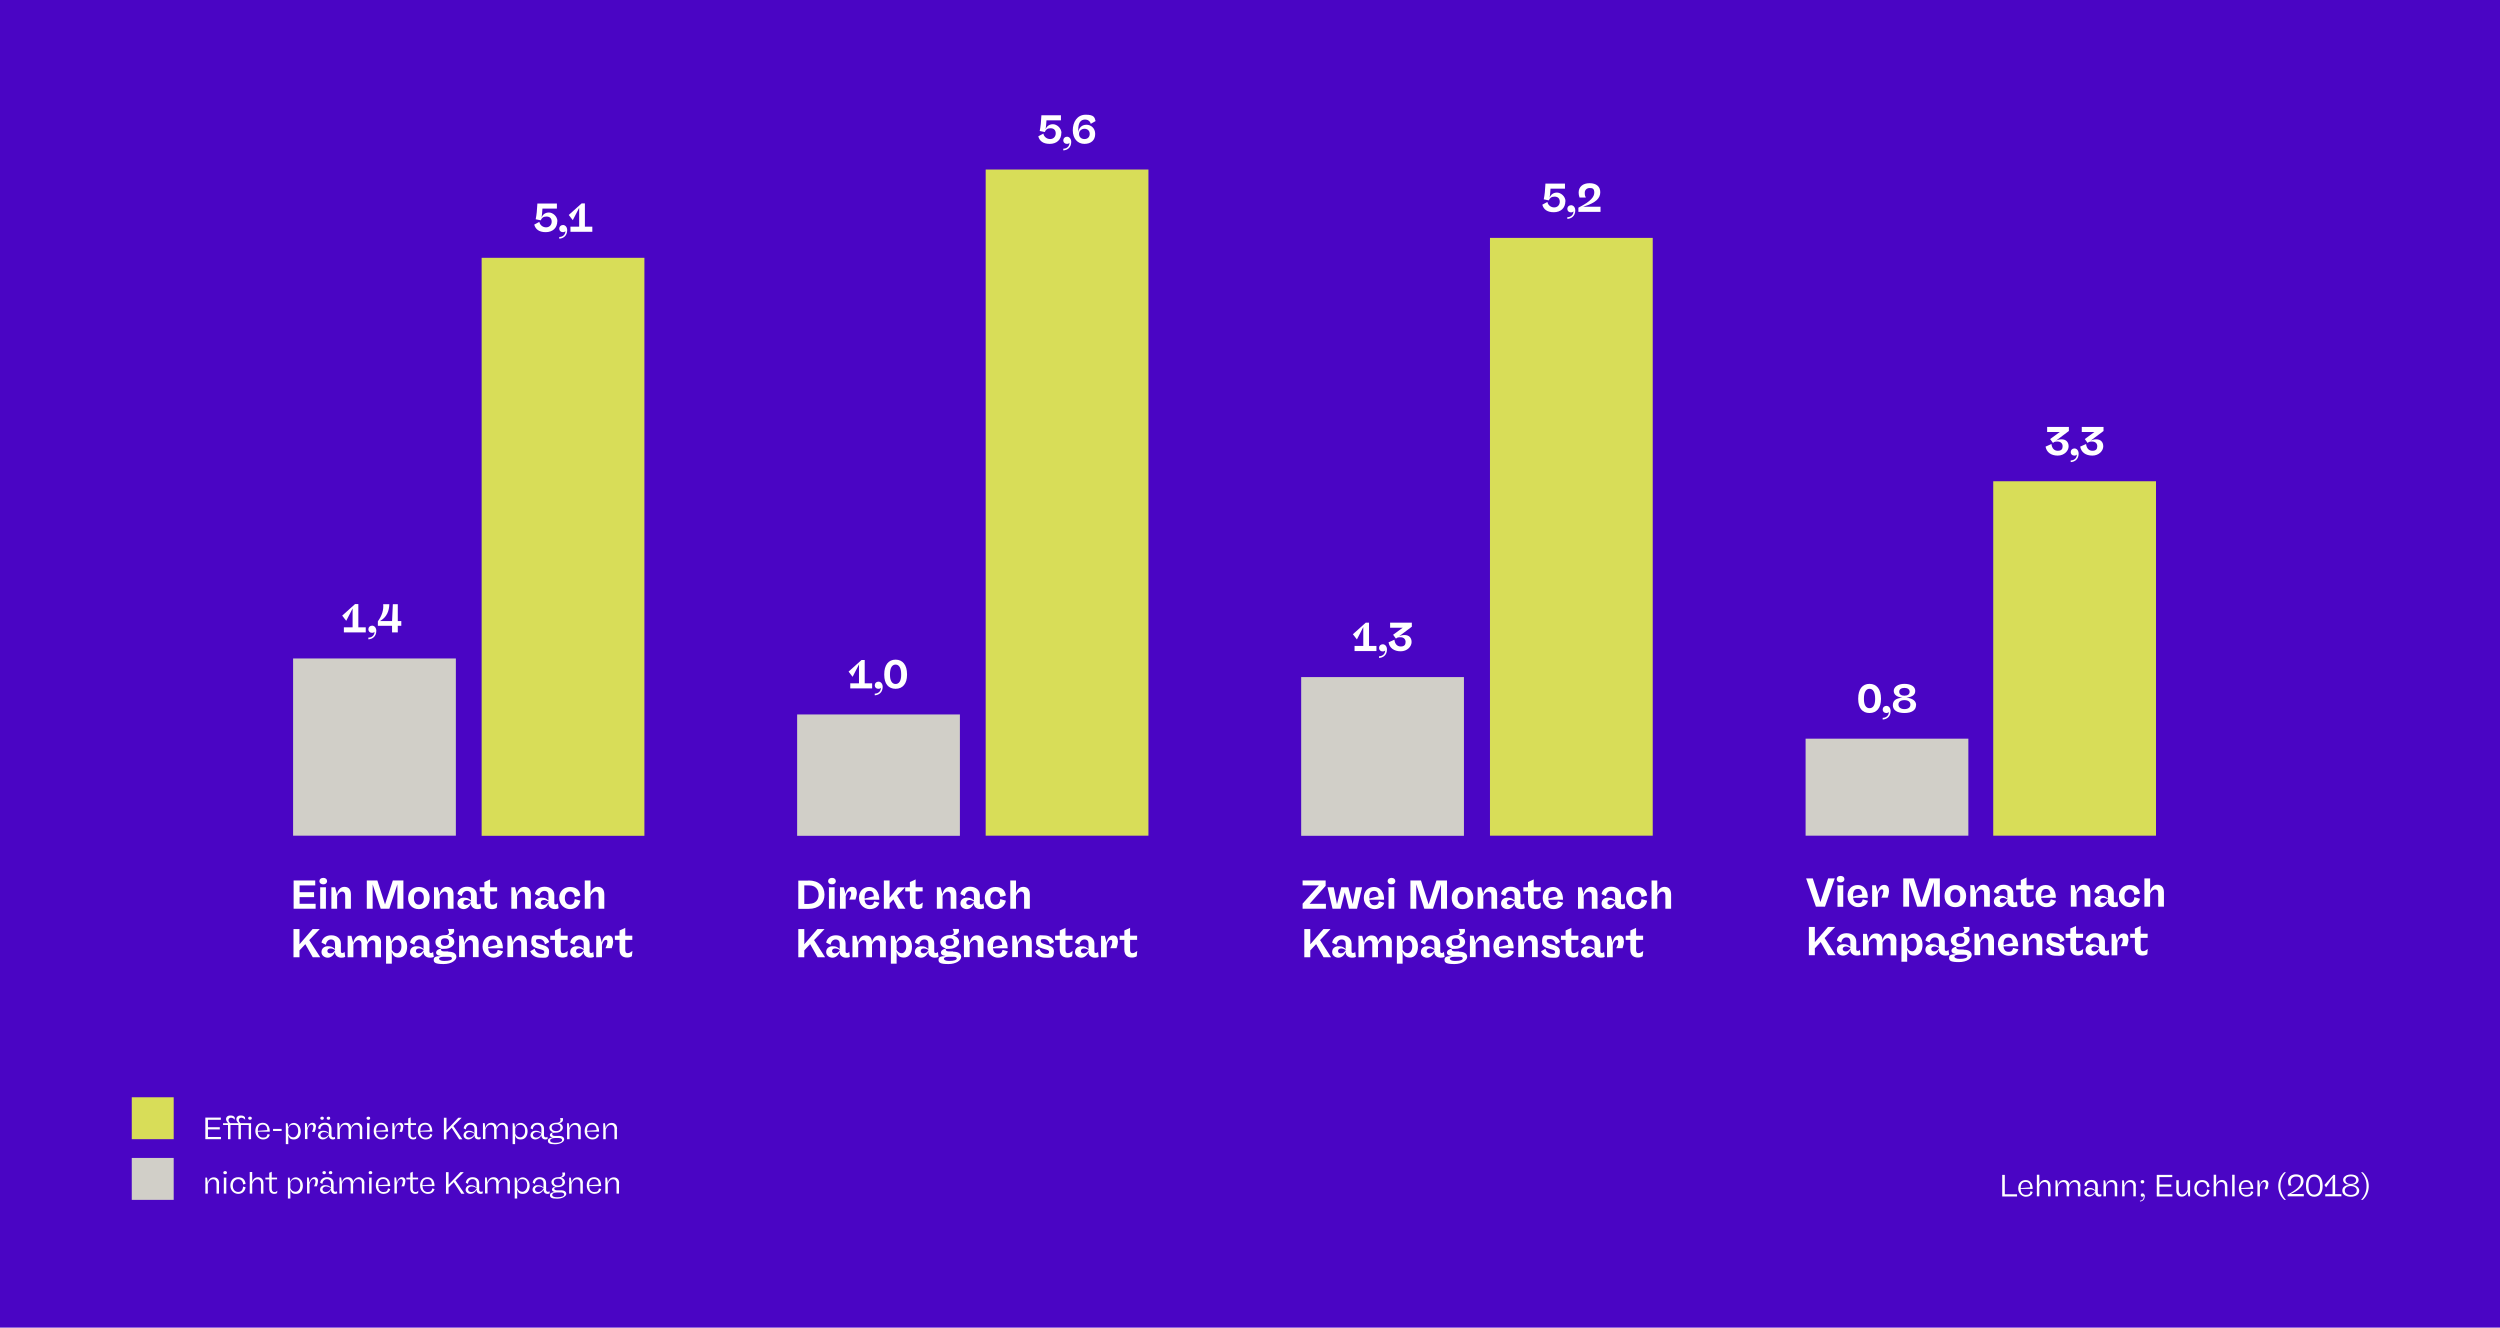 <?xml version="1.0" encoding="UTF-8"?>
<svg id="Ebene_1" data-name="Ebene 1" xmlns="http://www.w3.org/2000/svg" version="1.1" viewBox="0 0 1920 1019.6">
  <rect x="-4.9" width="1930.2" height="1019.6" style="fill: #4a05c4; stroke-width: 0px;"/>
  <g>
    <path d="M230,694.1h12.4v3.8h-16.9v-21.7h16.6v3.8h-12v5.2h11.1v3.8h-11.1v5.2h-.1Z" style="fill: #fff; stroke-width: 0px;"/>
    <path d="M245.3,676.7c0-1.5,1.2-2.5,3-2.5s2.9,1,2.9,2.5-1.2,2.5-2.9,2.5-3-1-3-2.5ZM245.9,697.9v-16.5h4.4v16.5h-4.4Z" style="fill: #fff; stroke-width: 0px;"/>
    <path d="M269.5,687.1v10.8h-4.4v-10.4c0-1.7-.9-2.8-2.3-2.8s-3.1,1.4-3.9,3.3v9.9h-4.4v-16.5h2.9l1.4,5.5c.7-3.3,2.5-5.8,5.7-5.8s5,1.9,5,5.9h0Z" style="fill: #fff; stroke-width: 0px;"/>
    <path d="M301.7,676.2h8.1v21.7h-4.6v-18.7l-6.2,18.7h-6.6l-6.2-18.7v18.7h-4.5v-21.7h8.1l5.9,18.4,6-18.4h0Z" style="fill: #fff; stroke-width: 0px;"/>
    <path d="M313.4,689.7c0-5.1,3.3-8.5,8.3-8.5s8.3,3.4,8.3,8.5-3.3,8.5-8.3,8.5-8.3-3.4-8.3-8.5ZM325.5,689.7c0-3.1-1.4-5.1-3.8-5.1s-3.8,1.9-3.8,5.1,1.5,5.1,3.8,5.1,3.8-1.9,3.8-5.1Z" style="fill: #fff; stroke-width: 0px;"/>
    <path d="M348.3,687.1v10.8h-4.4v-10.4c0-1.7-.9-2.8-2.3-2.8s-3.1,1.4-3.9,3.3v9.9h-4.4v-16.5h2.9l1.4,5.5c.7-3.3,2.5-5.8,5.7-5.8s5,1.9,5,5.9h0Z" style="fill: #fff; stroke-width: 0px;"/>
    <path d="M369.4,697.6c-.7.5-2.1.6-2.9.6-2.8,0-4.8-2-4.8-4v-.7c-1.1,3.1-3.2,4.7-5.6,4.7s-4.8-1.7-4.8-4.3,1.9-4.5,4.9-4.5,3.5.6,5.5,2.1v-4c0-2.1-1.1-3.3-3.1-3.3s-3.6,1.6-3.9,4.1l-3.4-1.7c.6-3.3,3.3-5.6,7.5-5.6s7.4,2.4,7.4,6.4v6.1c0,.7.4,1.1,1.1,1.1s1.4-.4,1.7-.9l.5,3.7v.2h-.1ZM361.7,692.6v-.3c-1.2-.7-2.5-1.1-3.4-1.1-1.7,0-2.5.9-2.5,2s.9,1.8,2.3,1.8,2.7-.8,3.7-2.5h-.1Z" style="fill: #fff; stroke-width: 0px;"/>
    <path d="M381.9,693.2l-.4,4c-.8.6-2.3,1-3.6,1-3.6,0-5.9-1.9-5.9-6.2v-7.4h-3.6v-3.2h3.6v-4l4.4-2v6h5.4v3.2h-5.4v7.4c0,1.7.3,2.8,1.8,2.8s2.1-.6,3.6-1.6h.1Z" style="fill: #fff; stroke-width: 0px;"/>
    <path d="M407.7,687.1v10.8h-4.4v-10.4c0-1.7-.9-2.8-2.3-2.8s-3.1,1.4-3.9,3.3v9.9h-4.4v-16.5h2.9l1.4,5.5c.7-3.3,2.5-5.8,5.7-5.8s5,1.9,5,5.9h0Z" style="fill: #fff; stroke-width: 0px;"/>
    <path d="M428.9,697.6c-.7.5-2.1.6-2.9.6-2.8,0-4.8-2-4.8-4v-.7c-1.1,3.1-3.2,4.7-5.6,4.7s-4.8-1.7-4.8-4.3,1.9-4.5,4.9-4.5,3.5.6,5.5,2.1v-4c0-2.1-1.1-3.3-3.1-3.3s-3.6,1.6-3.9,4.1l-3.4-1.7c.6-3.3,3.3-5.6,7.5-5.6s7.4,2.4,7.4,6.4v6.1c0,.7.4,1.1,1.1,1.1s1.4-.4,1.7-.9l.5,3.7v.2h-.1ZM421.2,692.6v-.3c-1.2-.7-2.5-1.1-3.4-1.1-1.7,0-2.5.9-2.5,2s.9,1.8,2.3,1.8,2.7-.8,3.7-2.5h-.1Z" style="fill: #fff; stroke-width: 0px;"/>
    <path d="M429.5,689.7c0-5.1,3.4-8.5,8.3-8.5s7.3,2.5,7.9,6.6l-4.3,1.1c-.2-2.6-1.6-4.3-3.7-4.3s-3.9,1.9-3.9,5.1,1.5,5.1,3.9,5.1,3.5-1.6,3.7-4.3l4.3,1.2c-.7,3.9-3.7,6.5-7.9,6.5s-8.3-3.4-8.3-8.5h0Z" style="fill: #fff; stroke-width: 0px;"/>
    <path d="M464.1,687.1v10.8h-4.4v-10.4c0-1.9-.9-2.8-2.3-2.8s-3.1,1.4-3.9,3.3v9.9h-4.4v-21.7h4.4v10.1c.7-3,2.5-5.2,5.6-5.2s5,1.9,5,5.9h0Z" style="fill: #fff; stroke-width: 0px;"/>
    <path d="M240.2,735.2l-5.7-10.1-4.5,4.8v5.3h-4.6v-21.7h4.6v11.7l10.1-11.7h5.5l-8.1,8.5,8.5,13.2h-5.8Z" style="fill: #fff; stroke-width: 0px;"/>
    <path d="M265,734.9c-.7.5-2.1.6-2.9.6-2.8,0-4.8-2-4.8-4v-.7c-1.1,3.1-3.2,4.7-5.6,4.7s-4.8-1.7-4.8-4.3,1.9-4.5,4.9-4.5,3.5.6,5.5,2.1v-4c0-2.1-1.1-3.3-3.1-3.3s-3.6,1.6-3.9,4.1l-3.4-1.7c.6-3.3,3.3-5.6,7.5-5.6s7.4,2.4,7.4,6.4v6.1c0,.7.4,1.1,1.1,1.1s1.4-.4,1.7-.9l.5,3.7v.2h-.1ZM257.3,729.8v-.3c-1.2-.7-2.5-1.1-3.4-1.1-1.7,0-2.5.9-2.5,2s.9,1.8,2.3,1.8,2.7-.8,3.7-2.5h-.1Z" style="fill: #fff; stroke-width: 0px;"/>
    <path d="M292.6,724.3v10.9h-4.4v-10.5c0-1.8-.8-2.7-2.3-2.7s-3.2,1.5-3.9,3.4v9.8h-4.4v-10.4c0-1.7-.9-2.8-2.3-2.8s-3.1,1.4-3.9,3.3v9.9h-4.4v-16.5h2.9l1.4,5.5c.7-3.3,2.5-5.8,5.7-5.8s4.8,1.7,5,5.2c.8-3,2.5-5.2,5.6-5.2s5.1,2,5.1,5.9h-.1Z" style="fill: #fff; stroke-width: 0px;"/>
    <path d="M312.7,726.9c0,5.4-2.5,8.5-6.2,8.5s-4.6-1.6-5.6-4.4v9.1h-4.4v-21.4h2.9l1.4,4.6c.9-3.2,3-4.9,5.7-4.9s6.2,3.1,6.2,8.5h0ZM308.3,726.9c0-3.2-1.3-5.1-3.5-5.1s-2.9.9-3.9,2.6v5.1c1,1.7,2.3,2.6,3.9,2.6s3.5-1.9,3.5-5.1h0Z" style="fill: #fff; stroke-width: 0px;"/>
    <path d="M333,734.9c-.7.5-2.1.6-2.9.6-2.8,0-4.8-2-4.8-4v-.7c-1.1,3.1-3.2,4.7-5.6,4.7s-4.8-1.7-4.8-4.3,1.9-4.5,4.9-4.5,3.5.6,5.5,2.1v-4c0-2.1-1.1-3.3-3.1-3.3s-3.6,1.6-3.9,4.1l-3.4-1.7c.6-3.3,3.3-5.6,7.5-5.6s7.4,2.4,7.4,6.4v6.1c0,.7.4,1.1,1.1,1.1s1.4-.4,1.7-.9l.5,3.7v.2h-.1ZM325.3,729.8v-.3c-1.2-.7-2.5-1.1-3.4-1.1-1.7,0-2.5.9-2.5,2s.9,1.8,2.3,1.8,2.7-.8,3.7-2.5h-.1Z" style="fill: #fff; stroke-width: 0px;"/>
    <path d="M344.4,730.9c3.9,0,6.1,1.5,6.1,4s-3.6,5.5-9.8,5.5-7.6-1-7.6-3.2,1.2-2.7,5.4-3c-2.9-.4-3.6-1.6-3.6-2.7s1.2-2.6,4.2-3c-2.9-.7-4.7-2.5-4.7-5.1s2.8-5.2,7.2-5.2h.3c3.7,0,3.3-2.6,2-4.8h4.7c.9,2.8-.8,4.6-4.5,5.1,3,.6,4.8,2.4,4.8,4.9s-2.8,5.3-7.3,5.3-2.8.4-2.8,1,1,1,2.5,1h3v.2h0ZM347.1,736.1c0-.8-.7-1.3-2.2-1.3h-4c-2.5,0-3.7.6-3.7,1.5s1.4,1.7,3.9,1.7c4.3,0,6-.8,6-2h0ZM338.6,723.6c0,1.9,1.1,2.9,3.1,2.9s3.2-1,3.2-2.9-1.1-3-3.2-3-3.1,1-3.1,3Z" style="fill: #fff; stroke-width: 0px;"/>
    <path d="M367.6,724.3v10.8h-4.4v-10.4c0-1.7-.9-2.8-2.3-2.8s-3.1,1.4-3.9,3.3v9.9h-4.4v-16.5h2.9l1.4,5.5c.7-3.3,2.5-5.8,5.7-5.8s5,1.9,5,5.9h0Z" style="fill: #fff; stroke-width: 0px;"/>
    <path d="M382.4,729.5l3.9,1.1c-.8,3.1-3.6,4.9-7.5,4.9s-8.2-3.2-8.2-8.5,3.2-8.5,7.9-8.5,7.7,3.9,7.7,9.8h-11.3c.3,2.8,1.6,4.2,3.9,4.2s3.1-1.1,3.4-2.9h.2ZM375,726.9v.5l7-1.8c-.2-2.4-.9-4.1-3.3-4.1s-3.8,1.4-3.8,5.4h0Z" style="fill: #fff; stroke-width: 0px;"/>
    <path d="M404.7,724.3v10.8h-4.4v-10.4c0-1.7-.9-2.8-2.3-2.8s-3.1,1.4-3.9,3.3v9.9h-4.4v-16.5h2.9l1.4,5.5c.7-3.3,2.5-5.8,5.7-5.8s5,1.9,5,5.9h0Z" style="fill: #fff; stroke-width: 0px;"/>
    <path d="M407.3,730.5l3.3-1.9c.7,2.7,2.9,4,5.1,4s2.3-.7,2.3-1.6c0-2.9-10-1.3-10-7.6s2.5-5,6.3-5,6.6,1.8,7.5,5.1l-3.3,1.8c-.3-2.5-2-4.1-4.5-4.1s-2.4.6-2.4,1.6c0,3.4,10.1,1.8,10.1,7.7s-2.6,5-6.5,5-6.8-1.6-8-5h.1Z" style="fill: #fff; stroke-width: 0px;"/>
    <path d="M436.1,730.4l-.4,4c-.8.6-2.3,1-3.6,1-3.6,0-5.9-1.9-5.9-6.2v-7.4h-3.6v-3.2h3.6v-4l4.4-2v6h5.4v3.2h-5.4v7.4c0,1.7.3,2.8,1.8,2.8s2.1-.6,3.6-1.6h.1Z" style="fill: #fff; stroke-width: 0px;"/>
    <path d="M456,734.9c-.7.5-2.1.6-2.9.6-2.8,0-4.8-2-4.8-4v-.7c-1.1,3.1-3.2,4.7-5.6,4.7s-4.8-1.7-4.8-4.3,1.9-4.5,4.9-4.5,3.5.6,5.5,2.1v-4c0-2.1-1.1-3.3-3.1-3.3s-3.6,1.6-3.9,4.1l-3.4-1.7c.6-3.3,3.3-5.6,7.5-5.6s7.4,2.4,7.4,6.4v6.1c0,.7.4,1.1,1.1,1.1s1.4-.4,1.7-.9l.5,3.7v.2h-.1ZM448.3,729.8v-.3c-1.2-.7-2.5-1.1-3.4-1.1-1.7,0-2.5.9-2.5,2s.9,1.8,2.3,1.8,2.7-.8,3.7-2.5h-.1Z" style="fill: #fff; stroke-width: 0px;"/>
    <path d="M470.9,722.7c0,1.6-.4,3.5-1.1,5.5h-4.8c.9-1.7,1.5-3.5,1.5-4.8s-.4-1.6-1.3-1.6-2.2,1.2-2.9,3.8v9.6h-4.4v-16.5h2.9l1.4,5.2c.6-3.4,2.3-5.5,4.9-5.5s3.7,1.6,3.7,4.3h0Z" style="fill: #fff; stroke-width: 0px;"/>
    <path d="M485.7,730.4l-.4,4c-.8.6-2.3,1-3.6,1-3.6,0-5.9-1.9-5.9-6.2v-7.4h-3.6v-3.2h3.6v-4l4.4-2v6h5.4v3.2h-5.4v7.4c0,1.7.3,2.8,1.8,2.8s2.1-.6,3.6-1.6h.1Z" style="fill: #fff; stroke-width: 0px;"/>
  </g>
  <g>
    <path d="M620.9,676.2c7.9,0,12.3,4.3,12.3,10.9s-4.4,10.9-12.2,10.9h-7.9v-21.7h7.8ZM621.6,694.1c4.5,0,7.1-2.8,7.1-7s-2.6-7.1-7.2-7.1h-3.8v14.2h3.9Z" style="fill: #fff; stroke-width: 0px;"/>
    <path d="M636,676.7c0-1.5,1.2-2.5,3-2.5s2.9,1,2.9,2.5-1.2,2.5-2.9,2.5-3-1-3-2.5ZM636.6,697.9v-16.5h4.4v16.5h-4.4Z" style="fill: #fff; stroke-width: 0px;"/>
    <path d="M658.1,685.4c0,1.6-.4,3.5-1.1,5.5h-4.8c.9-1.7,1.5-3.5,1.5-4.8s-.4-1.6-1.3-1.6-2.2,1.2-2.9,3.8v9.6h-4.4v-16.5h2.9l1.4,5.2c.6-3.4,2.3-5.5,4.9-5.5s3.7,1.6,3.7,4.3h0Z" style="fill: #fff; stroke-width: 0px;"/>
    <path d="M671.5,692.2l3.9,1.1c-.8,3.1-3.6,4.9-7.5,4.9s-8.2-3.2-8.2-8.5,3.2-8.5,7.9-8.5,7.7,3.9,7.7,9.8h-11.3c.3,2.8,1.6,4.2,3.9,4.2s3.1-1.1,3.4-2.9h.2,0ZM664.1,689.6v.5l7-1.8c-.2-2.4-.9-4.1-3.3-4.1s-3.8,1.4-3.8,5.4h0Z" style="fill: #fff; stroke-width: 0px;"/>
    <path d="M689.8,697.9l-3.7-7.1-2.9,3.1v4h-4.4v-21.7h4.4v13.3l6.3-8h5.6l-6.1,6.3,6.3,10.1h-5.5,0Z" style="fill: #fff; stroke-width: 0px;"/>
    <path d="M708.7,693.2l-.4,4c-.8.6-2.3,1-3.6,1-3.6,0-5.9-1.9-5.9-6.2v-7.4h-3.6v-3.2h3.6v-4l4.4-2v6h5.4v3.2h-5.4v7.4c0,1.7.3,2.8,1.8,2.8s2.1-.6,3.6-1.6h.1Z" style="fill: #fff; stroke-width: 0px;"/>
    <path d="M734.5,687.1v10.8h-4.4v-10.4c0-1.7-.9-2.8-2.3-2.8s-3.1,1.4-3.9,3.3v9.9h-4.4v-16.5h2.9l1.4,5.5c.7-3.3,2.5-5.8,5.7-5.8s5,1.9,5,5.9h0Z" style="fill: #fff; stroke-width: 0px;"/>
    <path d="M755.7,697.6c-.7.5-2.1.6-2.9.6-2.8,0-4.8-2-4.8-4v-.7c-1.1,3.1-3.2,4.7-5.6,4.7s-4.8-1.7-4.8-4.3,1.9-4.5,4.9-4.5,3.5.6,5.5,2.1v-4c0-2.1-1.1-3.3-3.1-3.3s-3.6,1.6-3.9,4.1l-3.4-1.7c.6-3.3,3.3-5.6,7.5-5.6s7.4,2.4,7.4,6.4v6.1c0,.7.4,1.1,1.1,1.1s1.4-.4,1.7-.9l.5,3.7v.2h-.1ZM748,692.6v-.3c-1.2-.7-2.5-1.1-3.4-1.1-1.7,0-2.5.9-2.5,2s.9,1.8,2.3,1.8,2.7-.8,3.7-2.5h0Z" style="fill: #fff; stroke-width: 0px;"/>
    <path d="M756.3,689.7c0-5.1,3.4-8.5,8.3-8.5s7.3,2.5,7.9,6.6l-4.3,1.1c-.2-2.6-1.6-4.3-3.7-4.3s-3.9,1.9-3.9,5.1,1.5,5.1,3.9,5.1,3.5-1.6,3.7-4.3l4.3,1.2c-.7,3.9-3.7,6.5-7.9,6.5s-8.3-3.4-8.3-8.5h0Z" style="fill: #fff; stroke-width: 0px;"/>
    <path d="M790.9,687.1v10.8h-4.4v-10.4c0-1.9-.9-2.8-2.3-2.8s-3.1,1.4-3.9,3.3v9.9h-4.4v-21.7h4.4v10.1c.7-3,2.5-5.2,5.6-5.2s5,1.9,5,5.9h0Z" style="fill: #fff; stroke-width: 0px;"/>
    <path d="M627.9,735.2l-5.7-10.1-4.5,4.8v5.3h-4.6v-21.7h4.6v11.7l10.1-11.7h5.5l-8.1,8.5,8.5,13.2h-5.8Z" style="fill: #fff; stroke-width: 0px;"/>
    <path d="M652.6,734.9c-.7.5-2.1.6-2.9.6-2.8,0-4.8-2-4.8-4v-.7c-1.1,3.1-3.2,4.7-5.6,4.7s-4.8-1.7-4.8-4.3,1.9-4.5,4.9-4.5,3.5.6,5.5,2.1v-4c0-2.1-1.1-3.3-3.1-3.3s-3.6,1.6-3.9,4.1l-3.4-1.7c.6-3.3,3.3-5.6,7.5-5.6s7.4,2.4,7.4,6.4v6.1c0,.7.4,1.1,1.1,1.1s1.4-.4,1.7-.9l.5,3.7v.2h-.1ZM644.9,729.8v-.3c-1.2-.7-2.5-1.1-3.4-1.1-1.7,0-2.5.9-2.5,2s.9,1.8,2.3,1.8,2.7-.8,3.7-2.5h0Z" style="fill: #fff; stroke-width: 0px;"/>
    <path d="M680.3,724.3v10.9h-4.4v-10.5c0-1.8-.8-2.7-2.3-2.7s-3.2,1.5-3.9,3.4v9.8h-4.4v-10.4c0-1.7-.9-2.8-2.3-2.8s-3.1,1.4-3.9,3.3v9.9h-4.4v-16.5h2.9l1.4,5.5c.7-3.3,2.5-5.8,5.7-5.8s4.8,1.7,5,5.2c.8-3,2.5-5.2,5.6-5.2s5.1,2,5.1,5.9h0Z" style="fill: #fff; stroke-width: 0px;"/>
    <path d="M700.4,726.9c0,5.4-2.5,8.5-6.2,8.5s-4.6-1.6-5.6-4.4v9.1h-4.4v-21.4h2.9l1.4,4.6c.9-3.2,3-4.9,5.7-4.9s6.2,3.1,6.2,8.5h0ZM696,726.9c0-3.2-1.3-5.1-3.5-5.1s-2.9.9-3.9,2.6v5.1c1,1.7,2.3,2.6,3.9,2.6s3.5-1.9,3.5-5.1h0Z" style="fill: #fff; stroke-width: 0px;"/>
    <path d="M720.7,734.9c-.7.5-2.1.6-2.9.6-2.8,0-4.8-2-4.8-4v-.7c-1.1,3.1-3.2,4.7-5.6,4.7s-4.8-1.7-4.8-4.3,1.9-4.5,4.9-4.5,3.5.6,5.5,2.1v-4c0-2.1-1.1-3.3-3.1-3.3s-3.6,1.6-3.9,4.1l-3.4-1.7c.6-3.3,3.3-5.6,7.5-5.6s7.4,2.4,7.4,6.4v6.1c0,.7.4,1.1,1.1,1.1s1.4-.4,1.7-.9l.5,3.7v.2h-.1ZM713,729.8v-.3c-1.2-.7-2.5-1.1-3.4-1.1-1.7,0-2.5.9-2.5,2s.9,1.8,2.3,1.8,2.7-.8,3.7-2.5h0Z" style="fill: #fff; stroke-width: 0px;"/>
    <path d="M732.1,730.9c3.9,0,6.1,1.5,6.1,4s-3.6,5.5-9.8,5.5-7.6-1-7.6-3.2,1.2-2.7,5.4-3c-2.9-.4-3.6-1.6-3.6-2.7s1.2-2.6,4.2-3c-2.9-.7-4.7-2.5-4.7-5.1s2.8-5.2,7.2-5.2h.3c3.7,0,3.3-2.6,2-4.8h4.7c.9,2.8-.8,4.6-4.5,5.1,3,.6,4.8,2.4,4.8,4.9s-2.8,5.3-7.3,5.3-2.8.4-2.8,1,1,1,2.5,1h3v.2h0ZM734.8,736.1c0-.8-.7-1.3-2.2-1.3h-4c-2.5,0-3.7.6-3.7,1.5s1.4,1.7,3.9,1.7c4.3,0,6-.8,6-2h0ZM726.3,723.6c0,1.9,1.1,2.9,3.1,2.9s3.2-1,3.2-2.9-1.1-3-3.2-3-3.1,1-3.1,3Z" style="fill: #fff; stroke-width: 0px;"/>
    <path d="M755.3,724.3v10.8h-4.4v-10.4c0-1.7-.9-2.8-2.3-2.8s-3.1,1.4-3.9,3.3v9.9h-4.4v-16.5h2.9l1.4,5.5c.7-3.3,2.5-5.8,5.7-5.8s5,1.9,5,5.9h0Z" style="fill: #fff; stroke-width: 0px;"/>
    <path d="M770.1,729.5l3.9,1.1c-.8,3.1-3.6,4.9-7.5,4.9s-8.2-3.2-8.2-8.5,3.2-8.5,7.9-8.5,7.7,3.9,7.7,9.8h-11.3c.3,2.8,1.6,4.2,3.9,4.2s3.1-1.1,3.4-2.9h.2,0ZM762.7,726.9v.5l7-1.8c-.2-2.4-.9-4.1-3.3-4.1s-3.8,1.4-3.8,5.4h0Z" style="fill: #fff; stroke-width: 0px;"/>
    <path d="M792.4,724.3v10.8h-4.4v-10.4c0-1.7-.9-2.8-2.3-2.8s-3.1,1.4-3.9,3.3v9.9h-4.4v-16.5h2.9l1.4,5.5c.7-3.3,2.5-5.8,5.7-5.8s5,1.9,5,5.9h0Z" style="fill: #fff; stroke-width: 0px;"/>
    <path d="M795,730.5l3.3-1.9c.7,2.7,2.9,4,5.1,4s2.3-.7,2.3-1.6c0-2.9-10-1.3-10-7.6s2.5-5,6.3-5,6.6,1.8,7.5,5.1l-3.3,1.8c-.3-2.5-2-4.1-4.5-4.1s-2.4.6-2.4,1.6c0,3.4,10.1,1.8,10.1,7.7s-2.6,5-6.5,5-6.8-1.6-8-5h.1Z" style="fill: #fff; stroke-width: 0px;"/>
    <path d="M823.8,730.4l-.4,4c-.8.6-2.3,1-3.6,1-3.6,0-5.9-1.9-5.9-6.2v-7.4h-3.6v-3.2h3.6v-4l4.4-2v6h5.4v3.2h-5.4v7.4c0,1.7.3,2.8,1.8,2.8s2.1-.6,3.6-1.6h.1Z" style="fill: #fff; stroke-width: 0px;"/>
    <path d="M843.7,734.9c-.7.5-2.1.6-2.9.6-2.8,0-4.8-2-4.8-4v-.7c-1.1,3.1-3.2,4.7-5.6,4.7s-4.8-1.7-4.8-4.3,1.9-4.5,4.9-4.5,3.5.6,5.5,2.1v-4c0-2.1-1.1-3.3-3.1-3.3s-3.6,1.6-3.9,4.1l-3.4-1.7c.6-3.3,3.3-5.6,7.5-5.6s7.4,2.4,7.4,6.4v6.1c0,.7.4,1.1,1.1,1.1s1.4-.4,1.7-.9l.5,3.7v.2h-.1ZM836,729.8v-.3c-1.2-.7-2.5-1.1-3.4-1.1-1.7,0-2.5.9-2.5,2s.9,1.8,2.3,1.8,2.7-.8,3.7-2.5h0Z" style="fill: #fff; stroke-width: 0px;"/>
    <path d="M858.6,722.7c0,1.6-.4,3.5-1.1,5.5h-4.8c.9-1.7,1.5-3.5,1.5-4.8s-.4-1.6-1.3-1.6-2.2,1.2-2.9,3.8v9.6h-4.4v-16.5h2.9l1.4,5.2c.6-3.4,2.3-5.5,4.9-5.5s3.7,1.6,3.7,4.3h0Z" style="fill: #fff; stroke-width: 0px;"/>
    <path d="M873.4,730.4l-.4,4c-.8.6-2.3,1-3.6,1-3.6,0-5.9-1.9-5.9-6.2v-7.4h-3.6v-3.2h3.6v-4l4.4-2v6h5.4v3.2h-5.4v7.4c0,1.7.3,2.8,1.8,2.8s2.1-.6,3.6-1.6h.1Z" style="fill: #fff; stroke-width: 0px;"/>
  </g>
  <g>
    <path d="M1005.9,694.1h12.4v3.8h-17.9v-3.9l12.5-14h-12.5v-3.8h17.7v4.1l-12.3,13.8h0Z" style="fill: #fff; stroke-width: 0px;"/>
    <path d="M1041.3,681.4h4.8l-3.9,16.5h-6.2l-3.2-12.6-3.2,12.6h-6.2l-3.9-16.5h4.8l2.5,13,3.3-13h5.4l3.4,12.9,2.4-12.9h0Z" style="fill: #fff; stroke-width: 0px;"/>
    <path d="M1059.2,692.2l3.9,1.1c-.8,3.1-3.6,4.9-7.5,4.9s-8.2-3.2-8.2-8.5,3.2-8.5,7.9-8.5,7.7,3.9,7.7,9.8h-11.3c.3,2.8,1.6,4.2,3.9,4.2s3.1-1.1,3.4-2.9h.2ZM1051.7,689.6v.5l7-1.8c-.2-2.4-.9-4.1-3.3-4.1s-3.8,1.4-3.8,5.4h.1Z" style="fill: #fff; stroke-width: 0px;"/>
    <path d="M1065.7,676.7c0-1.5,1.2-2.5,3-2.5s2.9,1,2.9,2.5-1.2,2.5-2.9,2.5-3-1-3-2.5ZM1066.4,697.9v-16.5h4.4v16.5h-4.4Z" style="fill: #fff; stroke-width: 0px;"/>
    <path d="M1103.2,676.2h8.1v21.7h-4.6v-18.7l-6.2,18.7h-6.6l-6.2-18.7v18.7h-4.5v-21.7h8.1l5.9,18.4,6-18.4h0Z" style="fill: #fff; stroke-width: 0px;"/>
    <path d="M1114.9,689.7c0-5.1,3.3-8.5,8.3-8.5s8.3,3.4,8.3,8.5-3.3,8.5-8.3,8.5-8.3-3.4-8.3-8.5ZM1127,689.7c0-3.1-1.4-5.1-3.8-5.1s-3.8,1.9-3.8,5.1,1.5,5.1,3.8,5.1,3.8-1.9,3.8-5.1Z" style="fill: #fff; stroke-width: 0px;"/>
    <path d="M1149.8,687.1v10.8h-4.4v-10.4c0-1.7-.9-2.8-2.3-2.8s-3.1,1.4-3.9,3.3v9.9h-4.4v-16.5h2.9l1.4,5.5c.7-3.3,2.5-5.8,5.7-5.8s5,1.9,5,5.9h0Z" style="fill: #fff; stroke-width: 0px;"/>
    <path d="M1170.9,697.6c-.7.5-2.1.6-2.9.6-2.8,0-4.8-2-4.8-4v-.7c-1.1,3.1-3.2,4.7-5.6,4.7s-4.8-1.7-4.8-4.3,1.9-4.5,4.9-4.5,3.5.6,5.5,2.1v-4c0-2.1-1.1-3.3-3.1-3.3s-3.6,1.6-3.9,4.1l-3.4-1.7c.6-3.3,3.3-5.6,7.5-5.6s7.4,2.4,7.4,6.4v6.1c0,.7.4,1.1,1.1,1.1s1.4-.4,1.7-.9l.5,3.7v.2h0ZM1163.2,692.6v-.3c-1.2-.7-2.5-1.1-3.4-1.1-1.7,0-2.5.9-2.5,2s.9,1.8,2.3,1.8,2.7-.8,3.7-2.5h0Z" style="fill: #fff; stroke-width: 0px;"/>
    <path d="M1183.4,693.2l-.4,4c-.8.6-2.3,1-3.6,1-3.6,0-5.9-1.9-5.9-6.2v-7.4h-3.6v-3.2h3.6v-4l4.4-2v6h5.4v3.2h-5.4v7.4c0,1.7.3,2.8,1.8,2.8s2.1-.6,3.6-1.6h0Z" style="fill: #fff; stroke-width: 0px;"/>
    <path d="M1196.6,692.2l3.9,1.1c-.8,3.1-3.6,4.9-7.5,4.9s-8.2-3.2-8.2-8.5,3.2-8.5,7.9-8.5,7.7,3.9,7.7,9.8h-11.3c.3,2.8,1.6,4.2,3.9,4.2s3.1-1.1,3.4-2.9h.2ZM1189.2,689.6v.5l7-1.8c-.2-2.4-.9-4.1-3.3-4.1s-3.8,1.4-3.8,5.4h.1Z" style="fill: #fff; stroke-width: 0px;"/>
    <path d="M1226.9,687.1v10.8h-4.4v-10.4c0-1.7-.9-2.8-2.3-2.8s-3.1,1.4-3.9,3.3v9.9h-4.4v-16.5h2.9l1.4,5.5c.7-3.3,2.5-5.8,5.7-5.8s5,1.9,5,5.9h0Z" style="fill: #fff; stroke-width: 0px;"/>
    <path d="M1248.1,697.6c-.7.5-2.1.6-2.9.6-2.8,0-4.8-2-4.8-4v-.7c-1.1,3.1-3.2,4.7-5.6,4.7s-4.8-1.7-4.8-4.3,1.9-4.5,4.9-4.5,3.5.6,5.5,2.1v-4c0-2.1-1.1-3.3-3.1-3.3s-3.6,1.6-3.9,4.1l-3.4-1.7c.6-3.3,3.3-5.6,7.5-5.6s7.4,2.4,7.4,6.4v6.1c0,.7.4,1.1,1.1,1.1s1.4-.4,1.7-.9l.5,3.7v.2h0ZM1240.4,692.6v-.3c-1.2-.7-2.5-1.1-3.4-1.1-1.7,0-2.5.9-2.5,2s.9,1.8,2.3,1.8,2.7-.8,3.7-2.5h0Z" style="fill: #fff; stroke-width: 0px;"/>
    <path d="M1248.8,689.7c0-5.1,3.4-8.5,8.3-8.5s7.3,2.5,7.9,6.6l-4.3,1.1c-.2-2.6-1.6-4.3-3.7-4.3s-3.8,1.9-3.8,5.1,1.5,5.1,3.8,5.1,3.5-1.6,3.7-4.3l4.3,1.2c-.7,3.9-3.7,6.5-7.9,6.5s-8.3-3.4-8.3-8.5h0Z" style="fill: #fff; stroke-width: 0px;"/>
    <path d="M1283.4,687.1v10.8h-4.4v-10.4c0-1.9-.9-2.8-2.3-2.8s-3.1,1.4-3.9,3.3v9.9h-4.4v-21.7h4.4v10.1c.7-3,2.5-5.2,5.6-5.2s5,1.9,5,5.9h0Z" style="fill: #fff; stroke-width: 0px;"/>
    <path d="M1016.5,735.2l-5.7-10.1-4.5,4.8v5.3h-4.6v-21.7h4.6v11.7l10.1-11.7h5.5l-8.1,8.5,8.5,13.2h-5.8Z" style="fill: #fff; stroke-width: 0px;"/>
    <path d="M1041.2,734.9c-.7.5-2.1.6-2.9.6-2.8,0-4.8-2-4.8-4v-.7c-1.1,3.1-3.2,4.7-5.6,4.7s-4.8-1.7-4.8-4.3,1.9-4.5,4.9-4.5,3.5.6,5.5,2.1v-4c0-2.1-1.1-3.3-3.1-3.3s-3.6,1.6-3.9,4.1l-3.4-1.7c.6-3.3,3.3-5.6,7.5-5.6s7.4,2.4,7.4,6.4v6.1c0,.7.4,1.1,1.1,1.1s1.4-.4,1.7-.9l.5,3.7v.2h0ZM1033.5,729.8v-.3c-1.2-.7-2.5-1.1-3.4-1.1-1.7,0-2.5.9-2.5,2s.9,1.8,2.3,1.8,2.7-.8,3.7-2.5h0Z" style="fill: #fff; stroke-width: 0px;"/>
    <path d="M1068.9,724.3v10.9h-4.4v-10.5c0-1.8-.8-2.7-2.3-2.7s-3.2,1.5-3.9,3.4v9.8h-4.4v-10.4c0-1.7-.9-2.8-2.3-2.8s-3.1,1.4-3.9,3.3v9.9h-4.4v-16.5h2.9l1.4,5.5c.7-3.3,2.5-5.8,5.7-5.8s4.8,1.7,5,5.2c.8-3,2.5-5.2,5.6-5.2s5.1,2,5.1,5.9h0Z" style="fill: #fff; stroke-width: 0px;"/>
    <path d="M1089,726.9c0,5.4-2.5,8.5-6.2,8.5s-4.6-1.6-5.6-4.4v9.1h-4.4v-21.4h2.9l1.4,4.6c.9-3.2,3-4.9,5.7-4.9s6.2,3.1,6.2,8.5h0ZM1084.6,726.9c0-3.2-1.3-5.1-3.5-5.1s-2.9.9-3.9,2.6v5.1c1,1.7,2.3,2.6,3.9,2.6s3.5-1.9,3.5-5.1h0Z" style="fill: #fff; stroke-width: 0px;"/>
    <path d="M1109.3,734.9c-.7.5-2.1.6-2.9.6-2.8,0-4.8-2-4.8-4v-.7c-1.1,3.1-3.2,4.7-5.6,4.7s-4.8-1.7-4.8-4.3,1.9-4.5,4.9-4.5,3.5.6,5.5,2.1v-4c0-2.1-1.1-3.3-3.1-3.3s-3.6,1.6-3.9,4.1l-3.4-1.7c.6-3.3,3.3-5.6,7.5-5.6s7.4,2.4,7.4,6.4v6.1c0,.7.4,1.1,1.1,1.1s1.4-.4,1.7-.9l.5,3.7v.2h0ZM1101.6,729.8v-.3c-1.2-.7-2.5-1.1-3.4-1.1-1.7,0-2.5.9-2.5,2s.9,1.8,2.3,1.8,2.7-.8,3.7-2.5h0Z" style="fill: #fff; stroke-width: 0px;"/>
    <path d="M1120.7,730.9c3.9,0,6.1,1.5,6.1,4s-3.6,5.5-9.8,5.5-7.6-1-7.6-3.2,1.2-2.7,5.4-3c-2.9-.4-3.6-1.6-3.6-2.7s1.2-2.6,4.2-3c-2.9-.7-4.7-2.5-4.7-5.1s2.8-5.2,7.2-5.2h.3c3.7,0,3.3-2.6,2-4.8h4.7c.9,2.8-.8,4.6-4.5,5.1,3,.6,4.8,2.4,4.8,4.9s-2.8,5.3-7.3,5.3-2.8.4-2.8,1,1,1,2.5,1h3v.2h.1ZM1123.4,736.1c0-.8-.7-1.3-2.2-1.3h-4c-2.5,0-3.7.6-3.7,1.5s1.4,1.7,3.9,1.7c4.3,0,6-.8,6-2h0ZM1114.9,723.6c0,1.9,1.1,2.9,3.1,2.9s3.2-1,3.2-2.9-1.1-3-3.2-3-3.1,1-3.1,3Z" style="fill: #fff; stroke-width: 0px;"/>
    <path d="M1143.9,724.3v10.8h-4.4v-10.4c0-1.7-.9-2.8-2.3-2.8s-3.1,1.4-3.9,3.3v9.9h-4.4v-16.5h2.9l1.4,5.5c.7-3.3,2.5-5.8,5.7-5.8s5,1.9,5,5.9h0Z" style="fill: #fff; stroke-width: 0px;"/>
    <path d="M1158.7,729.5l3.9,1.1c-.8,3.1-3.6,4.9-7.5,4.9s-8.2-3.2-8.2-8.5,3.2-8.5,7.9-8.5,7.7,3.9,7.7,9.8h-11.3c.3,2.8,1.6,4.2,3.9,4.2s3.1-1.1,3.4-2.9h.2ZM1151.3,726.9v.5l7-1.8c-.2-2.4-.9-4.1-3.3-4.1s-3.8,1.4-3.8,5.4h.1Z" style="fill: #fff; stroke-width: 0px;"/>
    <path d="M1181,724.3v10.8h-4.4v-10.4c0-1.7-.9-2.8-2.3-2.8s-3.1,1.4-3.9,3.3v9.9h-4.4v-16.5h2.9l1.4,5.5c.7-3.3,2.5-5.8,5.7-5.8s5,1.9,5,5.9h0Z" style="fill: #fff; stroke-width: 0px;"/>
    <path d="M1183.6,730.5l3.3-1.9c.7,2.7,2.9,4,5.1,4s2.3-.7,2.3-1.6c0-2.9-10-1.3-10-7.6s2.5-5,6.3-5,6.6,1.8,7.5,5.1l-3.3,1.8c-.3-2.5-2-4.1-4.5-4.1s-2.4.6-2.4,1.6c0,3.4,10.1,1.8,10.1,7.7s-2.6,5-6.5,5-6.8-1.6-8-5h0Z" style="fill: #fff; stroke-width: 0px;"/>
    <path d="M1212.3,730.4l-.4,4c-.8.6-2.3,1-3.6,1-3.6,0-5.9-1.9-5.9-6.2v-7.4h-3.6v-3.2h3.6v-4l4.4-2v6h5.4v3.2h-5.4v7.4c0,1.7.3,2.8,1.8,2.8s2.1-.6,3.6-1.6h0Z" style="fill: #fff; stroke-width: 0px;"/>
    <path d="M1232.3,734.9c-.7.5-2.1.6-2.9.6-2.8,0-4.8-2-4.8-4v-.7c-1.1,3.1-3.2,4.7-5.6,4.7s-4.8-1.7-4.8-4.3,1.9-4.5,4.9-4.5,3.5.6,5.5,2.1v-4c0-2.1-1.1-3.3-3.1-3.3s-3.6,1.6-3.9,4.1l-3.4-1.7c.6-3.3,3.3-5.6,7.5-5.6s7.4,2.4,7.4,6.4v6.1c0,.7.4,1.1,1.1,1.1s1.4-.4,1.7-.9l.5,3.7v.2h0ZM1224.6,729.8v-.3c-1.2-.7-2.5-1.1-3.4-1.1-1.7,0-2.5.9-2.5,2s.9,1.8,2.3,1.8,2.7-.8,3.7-2.5h0Z" style="fill: #fff; stroke-width: 0px;"/>
    <path d="M1247.2,722.7c0,1.6-.4,3.5-1.1,5.5h-4.8c.9-1.7,1.5-3.5,1.5-4.8s-.4-1.6-1.3-1.6-2.2,1.2-2.9,3.8v9.6h-4.4v-16.5h2.9l1.4,5.2c.6-3.4,2.3-5.5,4.9-5.5s3.7,1.6,3.7,4.3h.1Z" style="fill: #fff; stroke-width: 0px;"/>
    <path d="M1262,730.4l-.4,4c-.8.6-2.3,1-3.6,1-3.6,0-5.9-1.9-5.9-6.2v-7.4h-3.6v-3.2h3.6v-4l4.4-2v6h5.4v3.2h-5.4v7.4c0,1.7.3,2.8,1.8,2.8s2.1-.6,3.6-1.6h0Z" style="fill: #fff; stroke-width: 0px;"/>
  </g>
  <g>
    <path d="M1404,674.6h5.1l-7.5,21.7h-7l-7.5-21.7h5.1l5.9,18.2,5.9-18.2Z" style="fill: #fff; stroke-width: 0px;"/>
    <path d="M1410.6,675.2c0-1.5,1.2-2.5,3-2.5s2.9,1,2.9,2.5-1.2,2.5-2.9,2.5-3-1-3-2.5ZM1411.2,696.4v-16.5h4.4v16.5h-4.4Z" style="fill: #fff; stroke-width: 0px;"/>
    <path d="M1430.7,690.7l3.9,1.1c-.8,3.1-3.6,4.9-7.5,4.9s-8.2-3.2-8.2-8.5,3.2-8.5,7.9-8.5,7.7,3.9,7.7,9.8h-11.3c.3,2.8,1.6,4.2,3.9,4.2s3.1-1.1,3.4-2.9h.2ZM1423.2,688.1v.5l7-1.8c-.2-2.4-.9-4.1-3.3-4.1s-3.8,1.4-3.8,5.4h.1Z" style="fill: #fff; stroke-width: 0px;"/>
    <path d="M1450.8,683.9c0,1.6-.4,3.5-1.1,5.5h-4.8c.9-1.7,1.5-3.5,1.5-4.8s-.4-1.6-1.3-1.6-2.2,1.2-2.9,3.8v9.6h-4.4v-16.5h2.9l1.4,5.2c.6-3.4,2.3-5.5,4.9-5.5s3.7,1.6,3.7,4.3h.1Z" style="fill: #fff; stroke-width: 0px;"/>
    <path d="M1481.7,674.6h8.1v21.7h-4.6v-18.7l-6.2,18.7h-6.6l-6.2-18.7v18.7h-4.5v-21.7h8.1l5.9,18.4,6-18.4h0Z" style="fill: #fff; stroke-width: 0px;"/>
    <path d="M1493.4,688.2c0-5.1,3.3-8.5,8.3-8.5s8.3,3.4,8.3,8.5-3.3,8.5-8.3,8.5-8.3-3.4-8.3-8.5ZM1505.5,688.2c0-3.1-1.4-5.1-3.8-5.1s-3.8,1.9-3.8,5.1,1.5,5.1,3.8,5.1,3.8-1.9,3.8-5.1Z" style="fill: #fff; stroke-width: 0px;"/>
    <path d="M1528.2,685.5v10.8h-4.4v-10.4c0-1.7-.9-2.8-2.3-2.8s-3.1,1.4-3.9,3.3v9.9h-4.4v-16.5h2.9l1.4,5.5c.7-3.3,2.5-5.8,5.7-5.8s5,1.9,5,5.9h0Z" style="fill: #fff; stroke-width: 0px;"/>
    <path d="M1549.4,696.1c-.7.5-2.1.6-2.9.6-2.8,0-4.8-2-4.8-4v-.7c-1.1,3.1-3.2,4.7-5.6,4.7s-4.8-1.7-4.8-4.3,1.9-4.5,4.9-4.5,3.5.6,5.5,2.1v-4c0-2.1-1.1-3.3-3.1-3.3s-3.6,1.6-3.9,4.1l-3.4-1.7c.6-3.3,3.3-5.6,7.5-5.6s7.4,2.4,7.4,6.4v6.1c0,.7.4,1.1,1.1,1.1s1.4-.4,1.7-.9l.5,3.7v.2h0ZM1541.7,691v-.3c-1.2-.7-2.5-1.1-3.4-1.1-1.7,0-2.5.9-2.5,2s.9,1.8,2.3,1.8,2.7-.8,3.7-2.5h0Z" style="fill: #fff; stroke-width: 0px;"/>
    <path d="M1561.9,691.7l-.4,4c-.8.6-2.3,1-3.6,1-3.6,0-5.9-1.9-5.9-6.2v-7.4h-3.6v-3.2h3.6v-4l4.4-2v6h5.4v3.2h-5.4v7.4c0,1.7.3,2.8,1.8,2.8s2.1-.6,3.6-1.6h0Z" style="fill: #fff; stroke-width: 0px;"/>
    <path d="M1575.1,690.7l3.9,1.1c-.8,3.1-3.6,4.9-7.5,4.9s-8.2-3.2-8.2-8.5,3.2-8.5,7.9-8.5,7.7,3.9,7.7,9.8h-11.3c.3,2.8,1.6,4.2,3.9,4.2s3.1-1.1,3.4-2.9h.2ZM1567.7,688.1v.5l7-1.8c-.2-2.4-.9-4.1-3.3-4.1s-3.8,1.4-3.8,5.4h.1Z" style="fill: #fff; stroke-width: 0px;"/>
    <path d="M1605.4,685.5v10.8h-4.4v-10.4c0-1.7-.9-2.8-2.3-2.8s-3.1,1.4-3.9,3.3v9.9h-4.4v-16.5h2.9l1.4,5.5c.7-3.3,2.5-5.8,5.7-5.8s5,1.9,5,5.9h0Z" style="fill: #fff; stroke-width: 0px;"/>
    <path d="M1626.6,696.1c-.7.5-2.1.6-2.9.6-2.8,0-4.8-2-4.8-4v-.7c-1.1,3.1-3.2,4.7-5.6,4.7s-4.8-1.7-4.8-4.3,1.9-4.5,4.9-4.5,3.5.6,5.5,2.1v-4c0-2.1-1.1-3.3-3.1-3.3s-3.6,1.6-3.9,4.1l-3.4-1.7c.6-3.3,3.3-5.6,7.5-5.6s7.4,2.4,7.4,6.4v6.1c0,.7.4,1.1,1.1,1.1s1.4-.4,1.7-.9l.5,3.7v.2h0ZM1618.9,691v-.3c-1.2-.7-2.5-1.1-3.4-1.1-1.7,0-2.5.9-2.5,2s.9,1.8,2.3,1.8,2.7-.8,3.7-2.5h0Z" style="fill: #fff; stroke-width: 0px;"/>
    <path d="M1627.3,688.2c0-5.1,3.4-8.5,8.3-8.5s7.3,2.5,7.9,6.6l-4.3,1.1c-.2-2.6-1.6-4.3-3.7-4.3s-3.9,1.9-3.9,5.1,1.5,5.1,3.9,5.1,3.5-1.6,3.7-4.3l4.3,1.2c-.7,3.9-3.7,6.5-7.9,6.5s-8.3-3.4-8.3-8.5h0Z" style="fill: #fff; stroke-width: 0px;"/>
    <path d="M1661.9,685.5v10.8h-4.4v-10.4c0-1.9-.9-2.8-2.3-2.8s-3.1,1.4-3.9,3.3v9.9h-4.4v-21.7h4.4v10.1c.7-3,2.5-5.2,5.6-5.2s5,1.9,5,5.9h0Z" style="fill: #fff; stroke-width: 0px;"/>
    <path d="M1404,733.6l-5.7-10.1-4.5,4.8v5.3h-4.6v-21.7h4.6v11.7l10.1-11.7h5.5l-8.1,8.5,8.5,13.2h-5.8Z" style="fill: #fff; stroke-width: 0px;"/>
    <path d="M1428.8,733.3c-.7.5-2.1.6-2.9.6-2.8,0-4.8-2-4.8-4v-.7c-1.1,3.1-3.2,4.7-5.6,4.7s-4.8-1.7-4.8-4.3,1.9-4.5,4.9-4.5,3.5.6,5.5,2.1v-4c0-2.1-1.1-3.3-3.1-3.3s-3.6,1.6-3.9,4.1l-3.4-1.7c.6-3.3,3.3-5.6,7.5-5.6s7.4,2.4,7.4,6.4v6.1c0,.7.4,1.1,1.1,1.1s1.4-.4,1.7-.9l.5,3.7v.2h0ZM1421.1,728.3v-.3c-1.2-.7-2.5-1.1-3.4-1.1-1.7,0-2.5.9-2.5,2s.9,1.8,2.3,1.8,2.7-.8,3.7-2.5h0Z" style="fill: #fff; stroke-width: 0px;"/>
    <path d="M1456.4,722.8v10.9h-4.4v-10.5c0-1.8-.8-2.7-2.3-2.7s-3.2,1.5-3.9,3.4v9.8h-4.4v-10.4c0-1.7-.9-2.8-2.3-2.8s-3.1,1.4-3.9,3.3v9.9h-4.4v-16.5h2.9l1.4,5.5c.7-3.3,2.5-5.8,5.7-5.8s4.8,1.7,5,5.2c.8-3,2.5-5.2,5.6-5.2s5.1,2,5.1,5.9h0Z" style="fill: #fff; stroke-width: 0px;"/>
    <path d="M1476.5,725.4c0,5.4-2.5,8.5-6.2,8.5s-4.6-1.6-5.6-4.4v9.1h-4.4v-21.4h2.9l1.4,4.6c.9-3.2,3-4.9,5.7-4.9s6.2,3.1,6.2,8.5h0ZM1472.1,725.4c0-3.2-1.3-5.1-3.5-5.1s-2.9.9-3.9,2.6v5.1c1,1.7,2.3,2.6,3.9,2.6s3.5-1.9,3.5-5.1h0Z" style="fill: #fff; stroke-width: 0px;"/>
    <path d="M1496.8,733.3c-.7.5-2.1.6-2.9.6-2.8,0-4.8-2-4.8-4v-.7c-1.1,3.1-3.2,4.7-5.6,4.7s-4.8-1.7-4.8-4.3,1.9-4.5,4.9-4.5,3.5.6,5.5,2.1v-4c0-2.1-1.1-3.3-3.1-3.3s-3.6,1.6-3.9,4.1l-3.4-1.7c.6-3.3,3.3-5.6,7.5-5.6s7.4,2.4,7.4,6.4v6.1c0,.7.4,1.1,1.1,1.1s1.4-.4,1.7-.9l.5,3.7v.2h0ZM1489.1,728.3v-.3c-1.2-.7-2.5-1.1-3.4-1.1-1.7,0-2.5.9-2.5,2s.9,1.8,2.3,1.8,2.7-.8,3.7-2.5h0Z" style="fill: #fff; stroke-width: 0px;"/>
    <path d="M1508.2,729.4c3.9,0,6.1,1.5,6.1,4s-3.6,5.5-9.8,5.5-7.6-1-7.6-3.2,1.2-2.7,5.4-3c-2.9-.4-3.6-1.6-3.6-2.7s1.2-2.6,4.2-3c-2.9-.7-4.7-2.5-4.7-5.1s2.8-5.2,7.2-5.2h.3c3.7,0,3.3-2.6,2-4.8h4.7c.9,2.8-.8,4.6-4.5,5.1,3,.6,4.8,2.4,4.8,4.9s-2.8,5.3-7.3,5.3-2.8.4-2.8,1,1,1,2.5,1h3v.2h.1ZM1510.9,734.5c0-.8-.7-1.3-2.2-1.3h-4c-2.5,0-3.7.6-3.7,1.5s1.4,1.7,3.9,1.7c4.3,0,6-.8,6-2h0ZM1502.4,722.1c0,1.9,1.1,2.9,3.1,2.9s3.2-1,3.2-2.9-1.1-3-3.2-3-3.1,1-3.1,3Z" style="fill: #fff; stroke-width: 0px;"/>
    <path d="M1531.4,722.8v10.8h-4.4v-10.4c0-1.7-.9-2.8-2.3-2.8s-3.1,1.4-3.9,3.3v9.9h-4.4v-16.5h2.9l1.4,5.5c.7-3.3,2.5-5.8,5.7-5.8s5,1.9,5,5.9h0Z" style="fill: #fff; stroke-width: 0px;"/>
    <path d="M1546.2,728l3.9,1.1c-.8,3.1-3.6,4.9-7.5,4.9s-8.2-3.2-8.2-8.5,3.2-8.5,7.9-8.5,7.7,3.9,7.7,9.8h-11.3c.3,2.8,1.6,4.2,3.9,4.2s3.1-1.1,3.4-2.9h.2ZM1538.8,725.4v.5l7-1.8c-.2-2.4-.9-4.1-3.3-4.1s-3.8,1.4-3.8,5.4h.1Z" style="fill: #fff; stroke-width: 0px;"/>
    <path d="M1568.5,722.8v10.8h-4.4v-10.4c0-1.7-.9-2.8-2.3-2.8s-3.1,1.4-3.9,3.3v9.9h-4.4v-16.5h2.9l1.4,5.5c.7-3.3,2.5-5.8,5.7-5.8s5,1.9,5,5.9h0Z" style="fill: #fff; stroke-width: 0px;"/>
    <path d="M1571.1,729l3.3-1.9c.7,2.7,2.9,4,5.1,4s2.3-.7,2.3-1.6c0-2.9-10-1.3-10-7.6s2.5-5,6.3-5,6.6,1.8,7.5,5.1l-3.3,1.8c-.3-2.5-2-4.1-4.5-4.1s-2.4.6-2.4,1.6c0,3.4,10.1,1.8,10.1,7.7s-2.6,5-6.5,5-6.8-1.6-8-5h0Z" style="fill: #fff; stroke-width: 0px;"/>
    <path d="M1599.9,728.9l-.4,4c-.8.6-2.3,1-3.6,1-3.6,0-5.9-1.9-5.9-6.2v-7.4h-3.6v-3.2h3.6v-4l4.4-2v6h5.4v3.2h-5.4v7.4c0,1.7.3,2.8,1.8,2.8s2.1-.6,3.6-1.6h0Z" style="fill: #fff; stroke-width: 0px;"/>
    <path d="M1619.8,733.3c-.7.5-2.1.6-2.9.6-2.8,0-4.8-2-4.8-4v-.7c-1.1,3.1-3.2,4.7-5.6,4.7s-4.8-1.7-4.8-4.3,1.9-4.5,4.9-4.5,3.5.6,5.5,2.1v-4c0-2.1-1.1-3.3-3.1-3.3s-3.6,1.6-3.9,4.1l-3.4-1.7c.6-3.3,3.3-5.6,7.5-5.6s7.4,2.4,7.4,6.4v6.1c0,.7.4,1.1,1.1,1.1s1.4-.4,1.7-.9l.5,3.7v.2h0ZM1612.1,728.3v-.3c-1.2-.7-2.5-1.1-3.4-1.1-1.7,0-2.5.9-2.5,2s.9,1.8,2.3,1.8,2.7-.8,3.7-2.5h0Z" style="fill: #fff; stroke-width: 0px;"/>
    <path d="M1634.7,721.2c0,1.6-.4,3.5-1.1,5.5h-4.8c.9-1.7,1.5-3.5,1.5-4.8s-.4-1.6-1.3-1.6-2.2,1.2-2.9,3.8v9.6h-4.4v-16.5h2.9l1.4,5.2c.6-3.4,2.3-5.5,4.9-5.5s3.7,1.6,3.7,4.3h.1Z" style="fill: #fff; stroke-width: 0px;"/>
    <path d="M1649.5,728.9l-.4,4c-.8.6-2.3,1-3.6,1-3.6,0-5.9-1.9-5.9-6.2v-7.4h-3.6v-3.2h3.6v-4l4.4-2v6h5.4v3.2h-5.4v7.4c0,1.7.3,2.8,1.8,2.8s2.1-.6,3.6-1.6h0Z" style="fill: #fff; stroke-width: 0px;"/>
  </g>
  <g>
    <path d="M1539.7,917.2h9.4v1.7h-11.4v-16.6h2v14.9h0Z" style="fill: #fff; stroke-width: 0px;"/>
    <path d="M1561.1,915.4c-.6,2.4-2.5,3.7-5.3,3.7s-5.8-2.5-5.8-6.4,2.2-6.4,5.7-6.4,5.4,2.7,5.4,6.8h-9.2c0,2.8,1.4,4.6,4,4.6s3.1-1,3.5-2.8l1.7.5h0ZM1551.9,912.5l7.3-.6c0-2.5-1-4.2-3.5-4.2s-3.8,1.5-3.8,4.8Z" style="fill: #fff; stroke-width: 0px;"/>
    <path d="M1574.8,910.7v8.1h-1.9v-7.9c0-1.9-1-3.1-2.7-3.1s-3.2,1.2-4,3.6v7.4h-1.9v-16.6h1.9v7.8c.6-2.4,2.3-3.8,4.5-3.8s4.1,1.6,4.1,4.5Z" style="fill: #fff; stroke-width: 0px;"/>
    <path d="M1597.7,910.7v8.1h-1.9v-8c0-1.9-1-3-2.7-3s-3.2,1.2-4,3.6v7.4h-1.9v-7.9c0-1.9-1-3.1-2.7-3.1s-3.2,1.2-4,3.6v7.4h-1.9v-12.3h1.3l.6,4c.5-2.7,2.2-4.2,4.6-4.2s3.8,1.3,4.1,3.8c.6-2.4,2.3-3.8,4.5-3.8s4.1,1.8,4.1,4.4h0Z" style="fill: #fff; stroke-width: 0px;"/>
    <path d="M1613.8,918.6c-.4.3-1.1.4-1.7.4-1.8,0-3-1.3-3-2.9v-.3c-1,2-2.8,3.2-4.7,3.2s-3.7-1.3-3.7-3.2,1.5-3.5,3.9-3.5,3.2.6,4.5,1.9v-3.3c0-2-1.2-3.2-3.1-3.2s-3.3,1.3-3.5,3.6l-1.7-.8c.3-2.6,2.3-4.3,5.3-4.3s5,1.7,5,4.6v5c0,1,.5,1.6,1.4,1.6s.9-.2,1.2-.5l.2,1.6h-.1ZM1609.1,915v-.3c-1.2-.9-2.7-1.3-3.9-1.3s-2.6.9-2.6,2.2,1,2.1,2.6,2.1,3-1.1,3.9-2.7Z" style="fill: #fff; stroke-width: 0px;"/>
    <path d="M1626,910.7v8.1h-1.9v-7.9c0-1.9-1-3.1-2.7-3.1s-3.2,1.2-4,3.6v7.4h-1.9v-12.3h1.3l.6,4c.5-2.7,2.2-4.2,4.6-4.2s4.1,1.6,4.1,4.5h0Z" style="fill: #fff; stroke-width: 0px;"/>
    <path d="M1640.3,910.7v8.1h-1.9v-7.9c0-1.9-1-3.1-2.7-3.1s-3.2,1.2-4,3.6v7.4h-1.9v-12.3h1.3l.6,4c.5-2.7,2.2-4.2,4.6-4.2s4.1,1.6,4.1,4.5h0Z" style="fill: #fff; stroke-width: 0px;"/>
    <path d="M1647.1,918.8c0,2.6-1.7,3.8-3.5,4l-.2-.6c1.9-.2,3-1.4,3-3.2s0-.5,0-.6c-.2.6-.7.7-1,.7-.8,0-1.3-.5-1.3-1.3s.6-1.3,1.4-1.3,1.8.9,1.8,2.4h-.2ZM1644,907.6c0-.8.5-1.3,1.4-1.3s1.4.5,1.4,1.3-.5,1.3-1.4,1.3-1.4-.5-1.4-1.3Z" style="fill: #fff; stroke-width: 0px;"/>
    <path d="M1658.4,917.2h10v1.7h-12v-16.6h11.9v1.7h-9.9v5.7h9.1v1.7h-9.1v5.9h0Z" style="fill: #fff; stroke-width: 0px;"/>
    <path d="M1680.1,906.5h1.9v12.3h-1.3l-.6-3.6c-.6,2.4-2.3,3.8-4.6,3.8s-4.1-1.6-4.1-4.5v-8.1h1.9v7.9c0,1.9,1,3.1,2.7,3.1s3.2-1.2,4-3.6v-7.4h0Z" style="fill: #fff; stroke-width: 0px;"/>
    <path d="M1685.2,912.7c0-3.9,2.4-6.4,6-6.4s5.3,2,5.7,5.1l-1.9.5c0-2.5-1.6-4.1-3.8-4.1s-4.1,1.9-4.1,4.9,1.6,4.9,4.1,4.9,3.6-1.6,3.8-4.1l1.9.5c-.4,3.1-2.6,5.1-5.7,5.1s-6-2.6-6-6.4Z" style="fill: #fff; stroke-width: 0px;"/>
    <path d="M1710.6,910.7v8.1h-1.9v-7.9c0-1.9-1-3.1-2.7-3.1s-3.2,1.2-4,3.6v7.4h-1.9v-16.6h1.9v7.8c.6-2.4,2.3-3.8,4.5-3.8s4.1,1.6,4.1,4.5Z" style="fill: #fff; stroke-width: 0px;"/>
    <path d="M1714.3,918.8v-16.6h1.9v16.6h-1.9Z" style="fill: #fff; stroke-width: 0px;"/>
    <path d="M1730.5,915.4c-.6,2.4-2.5,3.7-5.3,3.7s-5.8-2.5-5.8-6.4,2.2-6.4,5.7-6.4,5.4,2.7,5.4,6.8h-9.2c0,2.8,1.4,4.6,4,4.6s3.1-1,3.5-2.8l1.7.5h0ZM1721.2,912.5l7.3-.6c0-2.5-1-4.2-3.5-4.2s-3.8,1.5-3.8,4.8Z" style="fill: #fff; stroke-width: 0px;"/>
    <path d="M1742.1,909.3c0,1.2-.3,2.6-.9,4h-2.1c.6-1.3,1.1-2.7,1.1-3.8s-.5-1.8-1.5-1.8-2.4,1-3.1,4v7.1h-1.9v-12.3h1.3l.6,3.9c.6-2.6,2.1-4.1,3.9-4.1s2.7,1.3,2.7,3h0Z" style="fill: #fff; stroke-width: 0px;"/>
    <path d="M1754.3,921.5c-3.2-3-4.6-6.6-4.6-10.6s1.4-7.5,4.6-10.6h1.3c-2.9,3.1-4.2,6.7-4.2,10.6s1.5,7.7,4.2,10.6h-1.3Z" style="fill: #fff; stroke-width: 0px;"/>
    <path d="M1769.3,917.1v1.7h-12.4v-1.4c6.9-3.5,10.1-6.7,10.1-10.1s-1.5-3.7-3.7-3.7-4.1,1.5-4.1,3.8.3,2.2.7,3.1h-2.1c-.4-1-.6-2.1-.6-3.2,0-3.3,2.4-5.4,6.1-5.4s5.8,2,5.8,5.2-3.1,7.1-9.9,9.9h10.2,0Z" style="fill: #fff; stroke-width: 0px;"/>
    <path d="M1771,910.9v-.4c0-5.3,2.4-8.5,6.4-8.5s6.4,3.1,6.4,8.5v.4c0,5.2-2.4,8.2-6.4,8.2s-6.4-3-6.4-8.2ZM1781.8,910.9v-.4c0-4.4-1.6-6.8-4.5-6.8s-4.4,2.5-4.4,6.8v.4c0,4.2,1.6,6.6,4.4,6.6s4.5-2.4,4.5-6.6Z" style="fill: #fff; stroke-width: 0px;"/>
    <path d="M1793.3,917.1h4.9v1.7h-12.4v-1.7h5.6v-12.7l-4.9,7.5-1.4-1.8,7-7.8h1.3v14.8h0Z" style="fill: #fff; stroke-width: 0px;"/>
    <path d="M1811.9,914.5c0,2.7-2.6,4.6-6.5,4.6s-6.5-1.8-6.5-4.6,1.9-4.1,5.3-4.5c-2.9-.4-4.7-1.8-4.7-3.9s2.4-4.1,5.9-4.1,6,1.6,6,4.1-1.9,3.5-4.8,3.9c3.4.4,5.3,2.1,5.3,4.5h0ZM1810,914.3c0-2.1-1.8-3.4-4.6-3.4s-4.6,1.3-4.6,3.4,1.8,3.4,4.6,3.4,4.6-1.3,4.6-3.4ZM1805.4,909.3c2.3,0,4.1-1.2,4.1-3s-1.6-2.9-4.1-2.9-4.1,1.1-4.1,2.9,1.8,3,4.1,3Z" style="fill: #fff; stroke-width: 0px;"/>
    <path d="M1813.3,921.5c2.7-2.9,4.2-6.3,4.2-10.6s-1.3-7.5-4.2-10.6h1.3c3.2,3.1,4.6,6.7,4.6,10.6s-1.4,7.6-4.6,10.6h-1.3Z" style="fill: #fff; stroke-width: 0px;"/>
  </g>
  <g>
    <g>
      <rect x="369.9" y="198" width="125" height="443.9" style="fill: #d8dd58; stroke-width: 0px;"/>
      <g>
        <path d="M428,169.9c0,5.2-3.6,8.4-8.9,8.4s-7.9-2.4-8.8-5.8l3.9-2.1c.5,2.5,2.7,4.2,5.2,4.2s4.3-1.8,4.3-4.4-1.6-3.9-4-3.9-3.7,1.1-4.4,2.9l-3.9-.8c.7-3.3,1.1-7.3,1.3-12.1h15v3.9h-11.1c-.2,3.4-.4,5.2-.7,6.9.9-2.4,2.9-3.9,5.7-3.9s6.5,2.8,6.5,6.8h-.1Z" style="fill: #fff; stroke-width: 0px;"/>
        <path d="M435.6,176.8c0,4.5-3.2,6.4-6.1,6.5v-1.3c2.8,0,4.7-1.9,4.7-4.3v-.2c-.5.7-1.3.8-1.8.8-1.8,0-2.9-1.1-2.9-2.7s1.2-2.8,2.9-2.8,3.2,1.6,3.2,4h0Z" style="fill: #fff; stroke-width: 0px;"/>
        <path d="M449.2,174.1h5.7v3.9h-16.8v-3.9h6.7v-14.5l-4.9,9.5-3.1-4,9.9-8.9h2.5v17.8h0Z" style="fill: #fff; stroke-width: 0px;"/>
      </g>
    </g>
    <g>
      <rect x="225.1" y="505.7" width="125" height="136.1" style="fill: #d1cfc8; stroke-width: 0px;"/>
      <g>
        <path d="M275.2,481.8h5.7v3.9h-16.8v-3.9h6.7v-14.5l-4.9,9.5-3.1-4,9.9-8.9h2.5v17.8h0Z" style="fill: #fff; stroke-width: 0px;"/>
        <path d="M289,484.5c0,4.5-3.2,6.4-6.1,6.5v-1.3c2.8,0,4.7-1.9,4.7-4.3v-.2c-.5.7-1.3.8-1.8.8-1.8,0-2.9-1.1-2.9-2.7s1.2-2.8,2.9-2.8,3.2,1.6,3.2,4h0Z" style="fill: #fff; stroke-width: 0px;"/>
        <path d="M308.2,477v3.6h-2.7v5.1h-4.4v-5.1h-10.9v-3.4c3.2-4.4,4.5-8.8,4.1-13.2h4.7c-.1,4.8-1.7,10-7.3,13h9.4l.6-13h3.8v13h2.7,0Z" style="fill: #fff; stroke-width: 0px;"/>
      </g>
    </g>
  </g>
  <g>
    <g>
      <rect x="1386.7" y="567.3" width="125" height="74.5" style="fill: #d1cfc8; stroke-width: 0px;"/>
      <g>
        <path d="M1427.1,536.9v-.5c0-7,3.2-11.2,8.7-11.2s8.8,4.2,8.8,11.2v.5c0,6.7-3.3,10.7-8.8,10.7s-8.7-3.9-8.7-10.7ZM1440.1,536.9v-.5c0-4.8-1.6-7.4-4.3-7.4s-4.3,2.6-4.3,7.4v.5c0,4.5,1.6,7,4.3,7s4.3-2.4,4.3-7Z" style="fill: #fff; stroke-width: 0px;"/>
        <path d="M1452,546.1c0,4.5-3.2,6.4-6.1,6.5v-1.3c2.8,0,4.7-1.9,4.7-4.3v-.2c-.5.7-1.3.8-1.8.8-1.8,0-2.9-1.1-2.9-2.7s1.2-2.8,2.9-2.8,3.2,1.6,3.2,4h0Z" style="fill: #fff; stroke-width: 0px;"/>
        <path d="M1471.5,541.6c0,3.8-3.3,6-8.9,6s-8.9-2.2-8.9-6,2.6-5.3,7.3-5.8c-4.2-.5-6.6-2.3-6.6-5.2s3.1-5.4,8.2-5.4,8.3,2.1,8.3,5.4-2.5,4.6-6.7,5.2c4.8.5,7.4,2.6,7.4,5.8h-.1ZM1467.2,541.1c0-2.1-1.7-3.4-4.6-3.4s-4.6,1.3-4.6,3.4,1.8,3.5,4.6,3.5,4.6-1.3,4.6-3.5ZM1462.6,534.3c2.4,0,4-1.1,4-3s-1.6-3-4-3-4,1.1-4,3,1.6,3,4,3Z" style="fill: #fff; stroke-width: 0px;"/>
      </g>
    </g>
    <g>
      <rect x="1530.8" y="369.6" width="125" height="272.2" style="fill: #d8dd58; stroke-width: 0px;"/>
      <g>
        <path d="M1588.9,327.9v3.1l-10,7.5c1.5-.8,2.9-1.1,4.4-1.1,3.3,0,5.4,2,5.4,5.4s-3.3,7.1-8.4,7.1-8.6-2.6-9.3-6.9l4.5-2c.4,3.3,2.1,5.2,4.9,5.2s3.7-1.4,3.7-3.5-1.5-3.6-3.9-3.6-2.7.4-3.5,1.1l-2.2-3,7.4-5.4h-9.7v-3.9h16.7Z" style="fill: #fff; stroke-width: 0px;"/>
        <path d="M1596.4,348.4c0,4.5-3.2,6.4-6.1,6.5v-1.3c2.8,0,4.7-1.9,4.7-4.3v-.2c-.5.7-1.3.8-1.8.8-1.8,0-2.9-1.1-2.9-2.7s1.2-2.8,2.9-2.8,3.2,1.6,3.2,4h0Z" style="fill: #fff; stroke-width: 0px;"/>
        <path d="M1615.5,327.9v3.1l-10,7.5c1.5-.8,2.9-1.1,4.4-1.1,3.3,0,5.4,2,5.4,5.4s-3.3,7.1-8.4,7.1-8.6-2.6-9.3-6.9l4.5-2c.4,3.3,2.1,5.2,4.9,5.2s3.7-1.4,3.7-3.5-1.5-3.6-3.9-3.6-2.7.4-3.5,1.1l-2.2-3,7.4-5.4h-9.7v-3.9h16.7Z" style="fill: #fff; stroke-width: 0px;"/>
      </g>
    </g>
  </g>
  <g>
    <g>
      <rect x="999.3" y="520" width="125" height="121.9" style="fill: #d1cfc8; stroke-width: 0px;"/>
      <g>
        <path d="M1051.4,496.1h5.7v3.9h-16.8v-3.9h6.7v-14.5l-4.9,9.5-3.1-4,9.9-8.9h2.5v17.8h0Z" style="fill: #fff; stroke-width: 0px;"/>
        <path d="M1065.2,498.8c0,4.5-3.2,6.4-6.1,6.5v-1.3c2.8,0,4.7-1.9,4.7-4.3v-.2c-.5.7-1.3.8-1.8.8-1.8,0-2.9-1.1-2.9-2.7s1.2-2.8,2.9-2.8,3.2,1.6,3.2,4h0Z" style="fill: #fff; stroke-width: 0px;"/>
        <path d="M1084.3,478.2v3.1l-10,7.5c1.5-.8,2.9-1.1,4.4-1.1,3.3,0,5.4,2,5.4,5.4s-3.3,7.1-8.4,7.1-8.6-2.6-9.3-6.9l4.5-2c.4,3.3,2.1,5.2,4.9,5.2s3.7-1.4,3.7-3.5-1.5-3.6-3.9-3.6-2.7.4-3.5,1.1l-2.2-3,7.4-5.4h-9.7v-3.9h16.7Z" style="fill: #fff; stroke-width: 0px;"/>
      </g>
    </g>
    <g>
      <rect x="1144.3" y="182.7" width="125" height="459.1" style="fill: #d8dd58; stroke-width: 0px;"/>
      <g>
        <path d="M1202.2,154.6c0,5.2-3.6,8.4-8.9,8.4s-7.9-2.4-8.8-5.8l3.9-2.1c.5,2.5,2.7,4.2,5.2,4.2s4.3-1.8,4.3-4.4-1.6-3.9-4-3.9-3.7,1.1-4.4,2.9l-3.9-.8c.7-3.3,1.1-7.3,1.3-12.1h15v3.9h-11.1c-.2,3.4-.4,5.2-.7,6.9.9-2.4,2.9-3.9,5.7-3.9s6.5,2.8,6.5,6.8h0Z" style="fill: #fff; stroke-width: 0px;"/>
        <path d="M1209.8,161.6c0,4.5-3.2,6.4-6.1,6.5v-1.3c2.8,0,4.7-1.9,4.7-4.3v-.2c-.5.7-1.3.8-1.8.8-1.8,0-2.9-1.1-2.9-2.7s1.2-2.8,2.9-2.8,3.2,1.6,3.2,4h0Z" style="fill: #fff; stroke-width: 0px;"/>
        <path d="M1229.2,158.8v3.9h-17v-3.2c9.9-5,12.2-8.5,12.2-11.6s-1.4-3.5-3.5-3.5-3.8,1.4-3.8,3.6.3,2.5.8,3.7h-4.8c-.5-1.3-.7-2.6-.7-3.8,0-4.4,3.2-7.2,8.4-7.2s8.2,2.6,8.2,6.9-2.7,8.1-13.3,11.2h13.5Z" style="fill: #fff; stroke-width: 0px;"/>
      </g>
    </g>
  </g>
  <g>
    <g>
      <rect x="612.2" y="548.7" width="125" height="93.2" style="fill: #d1cfc8; stroke-width: 0px;"/>
      <g>
        <path d="M664.1,524.8h5.7v3.9h-16.8v-3.9h6.7v-14.5l-4.9,9.5-3.1-4,9.9-8.9h2.5v17.8h0Z" style="fill: #fff; stroke-width: 0px;"/>
        <path d="M677.9,527.5c0,4.5-3.2,6.4-6.1,6.5v-1.3c2.8,0,4.7-1.9,4.7-4.3v-.2c-.5.7-1.3.8-1.8.8-1.8,0-2.9-1.1-2.9-2.7s1.2-2.8,2.9-2.8,3.2,1.6,3.2,4h0Z" style="fill: #fff; stroke-width: 0px;"/>
        <path d="M679.1,518.3v-.5c0-7,3.2-11.2,8.7-11.2s8.8,4.2,8.8,11.2v.5c0,6.7-3.3,10.7-8.8,10.7s-8.7-3.9-8.7-10.7ZM692.1,518.3v-.5c0-4.8-1.6-7.4-4.3-7.4s-4.3,2.6-4.3,7.4v.5c0,4.5,1.6,7,4.3,7s4.3-2.4,4.3-7Z" style="fill: #fff; stroke-width: 0px;"/>
      </g>
    </g>
    <g>
      <rect x="757" y="130.2" width="125" height="511.6" style="fill: #d8dd58; stroke-width: 0px;"/>
      <g>
        <path d="M815.1,102.1c0,5.2-3.6,8.4-8.9,8.4s-7.9-2.4-8.8-5.8l3.9-2.1c.5,2.5,2.7,4.2,5.2,4.2s4.3-1.8,4.3-4.4-1.6-3.9-4-3.9-3.7,1.1-4.4,2.9l-3.9-.8c.7-3.3,1.1-7.3,1.3-12.1h15v3.9h-11.1c-.2,3.4-.4,5.2-.7,6.9.9-2.4,2.9-3.9,5.7-3.9s6.5,2.8,6.5,6.8h0Z" style="fill: #fff; stroke-width: 0px;"/>
        <path d="M822.7,109c0,4.5-3.2,6.4-6.1,6.5v-1.3c2.8,0,4.7-1.9,4.7-4.3v-.2c-.5.7-1.3.8-1.8.8-1.8,0-2.9-1.1-2.9-2.7s1.2-2.8,2.9-2.8,3.2,1.6,3.2,4h0Z" style="fill: #fff; stroke-width: 0px;"/>
        <path d="M841.1,102.9c0,4.8-3.2,7.6-8.3,7.6s-8.9-4-8.9-10.4,3.4-12,9.9-12,6.9,2.1,7.6,4.9l-3.7,2.1c-.6-2.3-2.5-3.3-4.3-3.3-3.4,0-5.3,2.4-5.3,7.7s0,1.1,0,2c.5-3.5,2.9-5.7,6.3-5.7s6.7,2.6,6.7,7h0ZM836.9,102.8c0-2.4-1.7-3.9-4-3.9s-4.2,1.6-4.2,4,1.8,3.9,4.2,3.9,4-1.6,4-4Z" style="fill: #fff; stroke-width: 0px;"/>
      </g>
    </g>
  </g>
  <rect x="101.2" y="842.7" width="32.2" height="32.2" style="fill: #d8dd58; stroke-width: 0px;"/>
  <rect x="101.2" y="889.3" width="32.2" height="32.2" style="fill: #d1cfc8; stroke-width: 0px;"/>
  <g>
    <path d="M159.7,873.2h10v1.7h-12v-16.6h11.9v1.7h-9.9v5.7h9.1v1.7h-9.1v5.9h0Z" style="fill: #fff; stroke-width: 0px;"/>
    <path d="M192.9,874.9h-1.9v-10.9h-6v10.9h-1.9v-10.9h-6.1v10.9h-1.9v-10.9h-3.8v-1.4h4c-1-.9-1.7-2-1.7-3.1,0-1.6,1.2-2.8,3.3-2.8s2.5.5,3.3,1.3l.2,2c-.9-1.1-2-1.6-3-1.6s-1.9.7-1.9,1.7.3,1.5,1.2,2.5h6.5c-1-.9-1.7-2-1.7-3.1,0-1.6,1.2-2.8,3.3-2.8s2.5.5,3.3,1.3l.2,2c-.9-1.1-2-1.6-3-1.6s-1.9.7-1.9,1.7.3,1.5,1.2,2.5h8.2v12.3h0ZM193.4,858.8c0,.7-.5,1.2-1.4,1.2s-1.4-.5-1.4-1.2.5-1.2,1.4-1.2,1.4.5,1.4,1.2Z" style="fill: #fff; stroke-width: 0px;"/>
    <path d="M207.2,871.4c-.6,2.4-2.5,3.7-5.3,3.7s-5.8-2.5-5.8-6.4,2.2-6.4,5.7-6.4,5.4,2.7,5.4,6.8h-9.2c.1,2.8,1.4,4.6,4,4.6s3.1-1,3.5-2.8l1.7.5h0ZM198,868.5l7.3-.6c-.1-2.5-1-4.2-3.5-4.2s-3.8,1.5-3.8,4.8Z" style="fill: #fff; stroke-width: 0px;"/>
    <path d="M209.7,868.6v-1.6h6.6v1.6h-6.6Z" style="fill: #fff; stroke-width: 0px;"/>
    <path d="M231,868.7c0,4-2.1,6.4-5.2,6.4s-3.6-1.2-4.4-3.2v6.8h-1.9v-16.1h1.3l.6,3.3c.7-2.2,2.2-3.5,4.4-3.5s5.2,2.3,5.2,6.4h0ZM229,868.7c0-3.1-1.3-4.9-3.7-4.9s-3.1,1-3.9,2.8v4.1c.8,1.8,2.2,2.8,3.9,2.8s3.7-1.8,3.7-4.9h0Z" style="fill: #fff; stroke-width: 0px;"/>
    <path d="M242.6,865.3c0,1.2-.3,2.6-.9,4h-2.1c.6-1.3,1.1-2.7,1.1-3.8s-.5-1.8-1.5-1.8-2.4,1-3.1,4v7.1h-1.9v-12.3h1.3l.6,3.9c.6-2.6,2.1-4.1,3.9-4.1s2.7,1.3,2.7,3h-.1Z" style="fill: #fff; stroke-width: 0px;"/>
    <path d="M257.3,874.7c-.4.3-1.1.4-1.7.4-1.8,0-3-1.3-3-2.9v-.3c-1,2-2.8,3.2-4.7,3.2s-3.7-1.3-3.7-3.2,1.5-3.5,3.9-3.5,3.2.6,4.5,1.9v-3.3c0-2-1.2-3.2-3.1-3.2s-3.3,1.3-3.5,3.6l-1.7-.8c.3-2.6,2.3-4.3,5.3-4.3s5,1.7,5,4.6v5c0,1,.5,1.6,1.4,1.6s.9-.2,1.2-.5l.2,1.6h-.1ZM246,858.8c0-.7.5-1.2,1.4-1.2s1.3.5,1.3,1.2-.5,1.2-1.3,1.2-1.4-.5-1.4-1.2ZM252.6,871v-.3c-1.2-.9-2.7-1.3-3.9-1.3s-2.6.9-2.6,2.2,1,2.1,2.6,2.1,3-1.1,3.9-2.7ZM250.9,858.8c0-.7.5-1.2,1.4-1.2s1.3.5,1.3,1.2-.5,1.2-1.3,1.2-1.4-.5-1.4-1.2Z" style="fill: #fff; stroke-width: 0px;"/>
    <path d="M278.2,866.7v8.1h-1.9v-8c0-1.9-1-3-2.7-3s-3.2,1.2-4,3.6v7.4h-1.9v-7.9c0-1.9-1-3.1-2.7-3.1s-3.2,1.2-4,3.6v7.4h-1.9v-12.3h1.3l.6,4c.5-2.7,2.2-4.2,4.6-4.2s3.8,1.3,4.1,3.8c.6-2.4,2.3-3.8,4.5-3.8s4.1,1.8,4.1,4.4c0,0-.1,0-.1,0Z" style="fill: #fff; stroke-width: 0px;"/>
    <path d="M281.5,858.8c0-.7.5-1.2,1.4-1.2s1.4.5,1.4,1.2-.5,1.2-1.4,1.2-1.4-.5-1.4-1.2ZM281.9,874.9v-12.3h1.9v12.3h-1.9Z" style="fill: #fff; stroke-width: 0px;"/>
    <path d="M298.1,871.4c-.6,2.4-2.5,3.7-5.3,3.7s-5.8-2.5-5.8-6.4,2.2-6.4,5.7-6.4,5.4,2.7,5.4,6.8h-9.2c.1,2.8,1.4,4.6,4,4.6s3.1-1,3.5-2.8l1.7.5h0ZM288.9,868.5l7.3-.6c-.1-2.5-1-4.2-3.5-4.2s-3.8,1.5-3.8,4.8Z" style="fill: #fff; stroke-width: 0px;"/>
    <path d="M309.7,865.3c0,1.2-.3,2.6-.9,4h-2.1c.6-1.3,1.1-2.7,1.1-3.8s-.5-1.8-1.5-1.8-2.4,1-3.1,4v7.1h-1.9v-12.3h1.3l.6,3.9c.6-2.6,2.1-4.1,3.9-4.1s2.7,1.3,2.7,3h-.1Z" style="fill: #fff; stroke-width: 0px;"/>
    <path d="M319.7,872.6l-.2,1.9c-.5.4-1.3.6-2.1.6-2.4,0-3.9-1.5-3.9-4v-7.1h-3v-1.4h3v-3.7l1.9-.8v4.5h4.1v1.4h-4.1v7.3c0,1.5.8,2.4,2,2.4s1.5-.3,2.2-1h.1Z" style="fill: #fff; stroke-width: 0px;"/>
    <path d="M332,871.4c-.6,2.4-2.5,3.7-5.3,3.7s-5.8-2.5-5.8-6.4,2.2-6.4,5.7-6.4,5.4,2.7,5.4,6.8h-9.2c.1,2.8,1.4,4.6,4,4.6s3.1-1,3.5-2.8l1.7.5h0ZM322.8,868.5l7.3-.6c-.1-2.5-1-4.2-3.5-4.2s-3.8,1.5-3.8,4.8Z" style="fill: #fff; stroke-width: 0px;"/>
    <path d="M352.6,874.9l-5.7-8.8-4,4v4.9h-2v-16.6h2v9.7l9.1-9.7h2.6l-6.4,6.4,6.9,10.2h-2.5Z" style="fill: #fff; stroke-width: 0px;"/>
    <path d="M369.1,874.7c-.4.3-1.1.4-1.7.4-1.8,0-3-1.3-3-2.9v-.3c-1,2-2.8,3.2-4.7,3.2s-3.7-1.3-3.7-3.2,1.5-3.5,3.9-3.5,3.2.6,4.5,1.9v-3.3c0-2-1.2-3.2-3.1-3.2s-3.3,1.3-3.5,3.6l-1.7-.8c.3-2.6,2.3-4.3,5.3-4.3s5,1.7,5,4.6v5c0,1,.5,1.6,1.4,1.6s.9-.2,1.2-.5l.2,1.6h0ZM364.4,871v-.3c-1.2-.9-2.7-1.3-3.9-1.3s-2.6.9-2.6,2.2,1,2.1,2.6,2.1,3-1.1,3.9-2.7Z" style="fill: #fff; stroke-width: 0px;"/>
    <path d="M390,866.7v8.1h-1.9v-8c0-1.9-1-3-2.7-3s-3.2,1.2-4,3.6v7.4h-1.9v-7.9c0-1.9-1-3.1-2.7-3.1s-3.2,1.2-4,3.6v7.4h-1.9v-12.3h1.3l.6,4c.5-2.7,2.2-4.2,4.6-4.2s3.8,1.3,4.1,3.8c.6-2.4,2.3-3.8,4.5-3.8s4.1,1.8,4.1,4.4c0,0-.1,0-.1,0Z" style="fill: #fff; stroke-width: 0px;"/>
    <path d="M405.2,868.7c0,4-2.1,6.4-5.2,6.4s-3.6-1.2-4.4-3.2v6.8h-1.9v-16.1h1.3l.6,3.3c.7-2.2,2.2-3.5,4.4-3.5s5.2,2.3,5.2,6.4h0ZM403.3,868.7c0-3.1-1.3-4.9-3.7-4.9s-3.1,1-3.9,2.8v4.1c.8,1.8,2.2,2.8,3.9,2.8s3.7-1.8,3.7-4.9h0Z" style="fill: #fff; stroke-width: 0px;"/>
    <path d="M420.5,874.7c-.4.3-1.1.4-1.7.4-1.8,0-3-1.3-3-2.9v-.3c-1,2-2.8,3.2-4.7,3.2s-3.7-1.3-3.7-3.2,1.5-3.5,3.9-3.5,3.2.6,4.5,1.9v-3.3c0-2-1.2-3.2-3.1-3.2s-3.3,1.3-3.5,3.6l-1.7-.8c.3-2.6,2.3-4.3,5.3-4.3s5,1.7,5,4.6v5c0,1,.5,1.6,1.4,1.6s.9-.2,1.2-.5l.2,1.6h0ZM415.8,871v-.3c-1.2-.9-2.7-1.3-3.9-1.3s-2.6.9-2.6,2.2,1,2.1,2.6,2.1,3-1.1,3.9-2.7Z" style="fill: #fff; stroke-width: 0px;"/>
    <path d="M429.1,872.3c2.6,0,4.2,1.1,4.2,2.8s-2.7,3.7-7.1,3.7-5.4-1-5.4-2.7,1.4-2.2,3.7-2.4c-1.7-.3-2.2-1.2-2.2-2s.8-1.9,2.7-2.1c-1.9-.5-3.1-1.8-3.1-3.6s2-3.7,5.1-3.7h.1c3.3,0,3.7-1.4,3.1-3.6h2.1c.4,2.2-.4,3.5-3,3.9,1.9.5,3,1.8,3,3.5s-2,3.8-5.2,3.8-3,.4-3,1.3,1,1.2,2.4,1.2h2.7-.1ZM431.7,875.6c0-1-.9-1.6-2.5-1.6h-3c-2.3,0-3.7.7-3.7,1.9s1.4,1.8,3.8,1.8c3.6,0,5.4-.8,5.4-2.2h0ZM427,868.7c2.2,0,3.4-1,3.4-2.7s-1.3-2.6-3.4-2.6-3.3,1-3.3,2.6,1.2,2.7,3.3,2.7Z" style="fill: #fff; stroke-width: 0px;"/>
    <path d="M446,866.8v8.1h-1.9v-7.9c0-1.9-1-3.1-2.7-3.1s-3.2,1.2-4,3.6v7.4h-1.9v-12.3h1.3l.6,4c.5-2.7,2.2-4.2,4.6-4.2s4.1,1.6,4.1,4.5h-.1Z" style="fill: #fff; stroke-width: 0px;"/>
    <path d="M460.1,871.4c-.6,2.4-2.5,3.7-5.3,3.7s-5.8-2.5-5.8-6.4,2.2-6.4,5.7-6.4,5.4,2.7,5.4,6.8h-9.2c.1,2.8,1.4,4.6,4,4.6s3.1-1,3.5-2.8l1.7.5h0ZM450.9,868.5l7.3-.6c-.1-2.5-1-4.2-3.5-4.2s-3.8,1.5-3.8,4.8Z" style="fill: #fff; stroke-width: 0px;"/>
    <path d="M473.8,866.8v8.1h-1.9v-7.9c0-1.9-1-3.1-2.7-3.1s-3.2,1.2-4,3.6v7.4h-1.9v-12.3h1.3l.6,4c.5-2.7,2.2-4.2,4.6-4.2s4.1,1.6,4.1,4.5h-.1Z" style="fill: #fff; stroke-width: 0px;"/>
  </g>
  <g>
    <path d="M168.2,908.6v8.1h-1.9v-7.9c0-1.9-1-3.1-2.7-3.1s-3.2,1.2-4,3.6v7.4h-1.9v-12.3h1.3l.6,4c.5-2.7,2.2-4.2,4.6-4.2s4.1,1.6,4.1,4.5h-.1Z" style="fill: #fff; stroke-width: 0px;"/>
    <path d="M171.5,900.6c0-.7.5-1.2,1.4-1.2s1.4.5,1.4,1.2-.5,1.2-1.4,1.2-1.4-.5-1.4-1.2ZM171.9,916.7v-12.3h1.9v12.3h-1.9Z" style="fill: #fff; stroke-width: 0px;"/>
    <path d="M176.9,910.5c0-3.9,2.4-6.4,6-6.4s5.3,2,5.7,5.1l-1.9.5c-.1-2.5-1.6-4.1-3.8-4.1s-4.1,1.9-4.1,4.9,1.6,4.9,4.1,4.9,3.6-1.6,3.8-4.1l1.9.5c-.4,3.1-2.6,5.1-5.7,5.1s-6-2.6-6-6.4Z" style="fill: #fff; stroke-width: 0px;"/>
    <path d="M202.3,908.6v8.1h-1.9v-7.9c0-1.9-1-3.1-2.7-3.1s-3.2,1.2-4,3.6v7.4h-1.9v-16.6h1.9v7.8c.6-2.4,2.3-3.8,4.5-3.8s4.1,1.6,4.1,4.5h0Z" style="fill: #fff; stroke-width: 0px;"/>
    <path d="M213,914.4l-.2,1.9c-.5.4-1.3.6-2.1.6-2.4,0-3.9-1.5-3.9-4v-7.1h-3v-1.4h3v-3.7l1.9-.8v4.5h4.1v1.4h-4.1v7.3c0,1.5.8,2.4,2,2.4s1.5-.3,2.2-1h.1Z" style="fill: #fff; stroke-width: 0px;"/>
    <path d="M232.6,910.5c0,4-2.1,6.4-5.2,6.4s-3.6-1.2-4.4-3.2v6.8h-1.9v-16.1h1.3l.6,3.3c.7-2.2,2.2-3.5,4.4-3.5s5.2,2.3,5.2,6.4h0ZM230.6,910.5c0-3.1-1.3-4.9-3.7-4.9s-3.1,1-3.9,2.8v4.1c.8,1.8,2.2,2.8,3.9,2.8s3.7-1.8,3.7-4.9h0Z" style="fill: #fff; stroke-width: 0px;"/>
    <path d="M244.2,907.1c0,1.2-.3,2.6-.9,4h-2.1c.6-1.3,1.1-2.7,1.1-3.8s-.5-1.8-1.5-1.8-2.4,1-3.1,4v7.1h-1.9v-12.3h1.3l.6,3.9c.6-2.6,2.1-4.1,3.9-4.1s2.7,1.3,2.7,3h-.1Z" style="fill: #fff; stroke-width: 0px;"/>
    <path d="M258.9,916.5c-.4.3-1.1.4-1.7.4-1.8,0-3-1.3-3-2.9v-.3c-1,2-2.8,3.2-4.7,3.2s-3.7-1.3-3.7-3.2,1.5-3.5,3.9-3.5,3.2.6,4.5,1.9v-3.3c0-2-1.2-3.2-3.1-3.2s-3.3,1.3-3.5,3.6l-1.7-.8c.3-2.6,2.3-4.3,5.3-4.3s5,1.7,5,4.6v5c0,1,.5,1.6,1.4,1.6s.9-.2,1.2-.5l.2,1.6h-.1ZM247.6,900.6c0-.7.5-1.2,1.4-1.2s1.3.5,1.3,1.2-.5,1.2-1.3,1.2-1.4-.5-1.4-1.2ZM254.2,912.8v-.3c-1.2-.9-2.7-1.3-3.9-1.3s-2.6.9-2.6,2.2,1,2.1,2.6,2.1,3-1.1,3.9-2.7ZM252.5,900.6c0-.7.5-1.2,1.4-1.2s1.3.5,1.3,1.2-.5,1.2-1.3,1.2-1.4-.5-1.4-1.2Z" style="fill: #fff; stroke-width: 0px;"/>
    <path d="M279.8,908.5v8.1h-1.9v-8c0-1.9-1-3-2.7-3s-3.2,1.2-4,3.6v7.4h-1.9v-7.9c0-1.9-1-3.1-2.7-3.1s-3.2,1.2-4,3.6v7.4h-1.9v-12.3h1.3l.6,4c.5-2.7,2.2-4.2,4.6-4.2s3.8,1.3,4.1,3.8c.6-2.4,2.3-3.8,4.5-3.8s4.1,1.8,4.1,4.4h-.1Z" style="fill: #fff; stroke-width: 0px;"/>
    <path d="M283.1,900.6c0-.7.5-1.2,1.4-1.2s1.4.5,1.4,1.2-.5,1.2-1.4,1.2-1.4-.5-1.4-1.2ZM283.5,916.7v-12.3h1.9v12.3h-1.9Z" style="fill: #fff; stroke-width: 0px;"/>
    <path d="M299.7,913.2c-.6,2.4-2.5,3.7-5.3,3.7s-5.8-2.5-5.8-6.4,2.2-6.4,5.7-6.4,5.4,2.7,5.4,6.8h-9.2c.1,2.8,1.4,4.6,4,4.6s3.1-1,3.5-2.8l1.7.5h0ZM290.5,910.3l7.3-.6c-.1-2.5-1-4.2-3.5-4.2s-3.8,1.5-3.8,4.8Z" style="fill: #fff; stroke-width: 0px;"/>
    <path d="M311.3,907.1c0,1.2-.3,2.6-.9,4h-2.1c.6-1.3,1.1-2.7,1.1-3.8s-.5-1.8-1.5-1.8-2.4,1-3.1,4v7.1h-1.9v-12.3h1.3l.6,3.9c.6-2.6,2.1-4.1,3.9-4.1s2.7,1.3,2.7,3h-.1Z" style="fill: #fff; stroke-width: 0px;"/>
    <path d="M321.3,914.4l-.2,1.9c-.5.4-1.3.6-2.1.6-2.4,0-3.9-1.5-3.9-4v-7.1h-3v-1.4h3v-3.7l1.9-.8v4.5h4.1v1.4h-4.1v7.3c0,1.5.8,2.4,2,2.4s1.5-.3,2.2-1h.1Z" style="fill: #fff; stroke-width: 0px;"/>
    <path d="M333.7,913.2c-.6,2.4-2.5,3.7-5.3,3.7s-5.8-2.5-5.8-6.4,2.2-6.4,5.7-6.4,5.4,2.7,5.4,6.8h-9.2c.1,2.8,1.4,4.6,4,4.6s3.1-1,3.5-2.8l1.7.5h0ZM324.4,910.3l7.3-.6c-.1-2.5-1-4.2-3.5-4.2s-3.8,1.5-3.8,4.8Z" style="fill: #fff; stroke-width: 0px;"/>
    <path d="M354.2,916.7l-5.7-8.8-4,4v4.9h-2v-16.6h2v9.7l9.1-9.7h2.6l-6.4,6.4,6.9,10.2h-2.5Z" style="fill: #fff; stroke-width: 0px;"/>
    <path d="M370.7,916.5c-.4.3-1.1.4-1.7.4-1.8,0-3-1.3-3-2.9v-.3c-1,2-2.8,3.2-4.7,3.2s-3.7-1.3-3.7-3.2,1.5-3.5,3.9-3.5,3.2.6,4.5,1.9v-3.3c0-2-1.2-3.2-3.1-3.2s-3.3,1.3-3.5,3.6l-1.7-.8c.3-2.6,2.3-4.3,5.3-4.3s5,1.7,5,4.6v5c0,1,.5,1.6,1.4,1.6s.9-.2,1.2-.5l.2,1.6h0ZM366,912.8v-.3c-1.2-.9-2.7-1.3-3.9-1.3s-2.6.9-2.6,2.2,1,2.1,2.6,2.1,3-1.1,3.9-2.7Z" style="fill: #fff; stroke-width: 0px;"/>
    <path d="M391.6,908.5v8.1h-1.9v-8c0-1.9-1-3-2.7-3s-3.2,1.2-4,3.6v7.4h-1.9v-7.9c0-1.9-1-3.1-2.7-3.1s-3.2,1.2-4,3.6v7.4h-1.9v-12.3h1.3l.6,4c.5-2.7,2.2-4.2,4.6-4.2s3.8,1.3,4.1,3.8c.6-2.4,2.3-3.8,4.5-3.8s4.1,1.8,4.1,4.4h-.1Z" style="fill: #fff; stroke-width: 0px;"/>
    <path d="M406.8,910.5c0,4-2.1,6.4-5.2,6.4s-3.6-1.2-4.4-3.2v6.8h-1.9v-16.1h1.3l.6,3.3c.7-2.2,2.2-3.5,4.4-3.5s5.2,2.3,5.2,6.4h0ZM404.9,910.5c0-3.1-1.3-4.9-3.7-4.9s-3.1,1-3.9,2.8v4.1c.8,1.8,2.2,2.8,3.9,2.8s3.7-1.8,3.7-4.9h0Z" style="fill: #fff; stroke-width: 0px;"/>
    <path d="M422.1,916.5c-.4.3-1.1.4-1.7.4-1.8,0-3-1.3-3-2.9v-.3c-1,2-2.8,3.2-4.7,3.2s-3.7-1.3-3.7-3.2,1.5-3.5,3.9-3.5,3.2.6,4.5,1.9v-3.3c0-2-1.2-3.2-3.1-3.2s-3.3,1.3-3.5,3.6l-1.7-.8c.3-2.6,2.3-4.3,5.3-4.3s5,1.7,5,4.6v5c0,1,.5,1.6,1.4,1.6s.9-.2,1.2-.5l.2,1.6h0ZM417.4,912.8v-.3c-1.2-.9-2.7-1.3-3.9-1.3s-2.6.9-2.6,2.2,1,2.1,2.6,2.1,3-1.1,3.9-2.7Z" style="fill: #fff; stroke-width: 0px;"/>
    <path d="M430.7,914.1c2.6,0,4.2,1.1,4.2,2.8s-2.7,3.7-7.1,3.7-5.4-1-5.4-2.7,1.4-2.2,3.7-2.4c-1.7-.3-2.2-1.2-2.2-2s.8-1.9,2.7-2.1c-1.9-.5-3.1-1.8-3.1-3.6s2-3.7,5.1-3.7h.1c3.3,0,3.7-1.4,3.1-3.6h2.1c.4,2.2-.4,3.5-3,3.9,1.9.5,3,1.8,3,3.5s-2,3.8-5.2,3.8-3,.4-3,1.3,1,1.2,2.4,1.2h2.7-.1ZM433.3,917.4c0-1-.9-1.6-2.5-1.6h-3c-2.3,0-3.7.7-3.7,1.9s1.4,1.8,3.8,1.8c3.6,0,5.4-.8,5.4-2.2h0ZM428.6,910.5c2.2,0,3.4-1,3.4-2.7s-1.3-2.6-3.4-2.6-3.3,1-3.3,2.6,1.2,2.7,3.3,2.7Z" style="fill: #fff; stroke-width: 0px;"/>
    <path d="M447.6,908.6v8.1h-1.9v-7.9c0-1.9-1-3.1-2.7-3.1s-3.2,1.2-4,3.6v7.4h-1.9v-12.3h1.3l.6,4c.5-2.7,2.2-4.2,4.6-4.2s4.1,1.6,4.1,4.5h-.1Z" style="fill: #fff; stroke-width: 0px;"/>
    <path d="M461.7,913.2c-.6,2.4-2.5,3.7-5.3,3.7s-5.8-2.5-5.8-6.4,2.2-6.4,5.7-6.4,5.4,2.7,5.4,6.8h-9.2c.1,2.8,1.4,4.6,4,4.6s3.1-1,3.5-2.8l1.7.5h0ZM452.5,910.3l7.3-.6c-.1-2.5-1-4.2-3.5-4.2s-3.8,1.5-3.8,4.8Z" style="fill: #fff; stroke-width: 0px;"/>
    <path d="M475.4,908.6v8.1h-1.9v-7.9c0-1.9-1-3.1-2.7-3.1s-3.2,1.2-4,3.6v7.4h-1.9v-12.3h1.3l.6,4c.5-2.7,2.2-4.2,4.6-4.2s4.1,1.6,4.1,4.5h-.1Z" style="fill: #fff; stroke-width: 0px;"/>
  </g>
</svg>